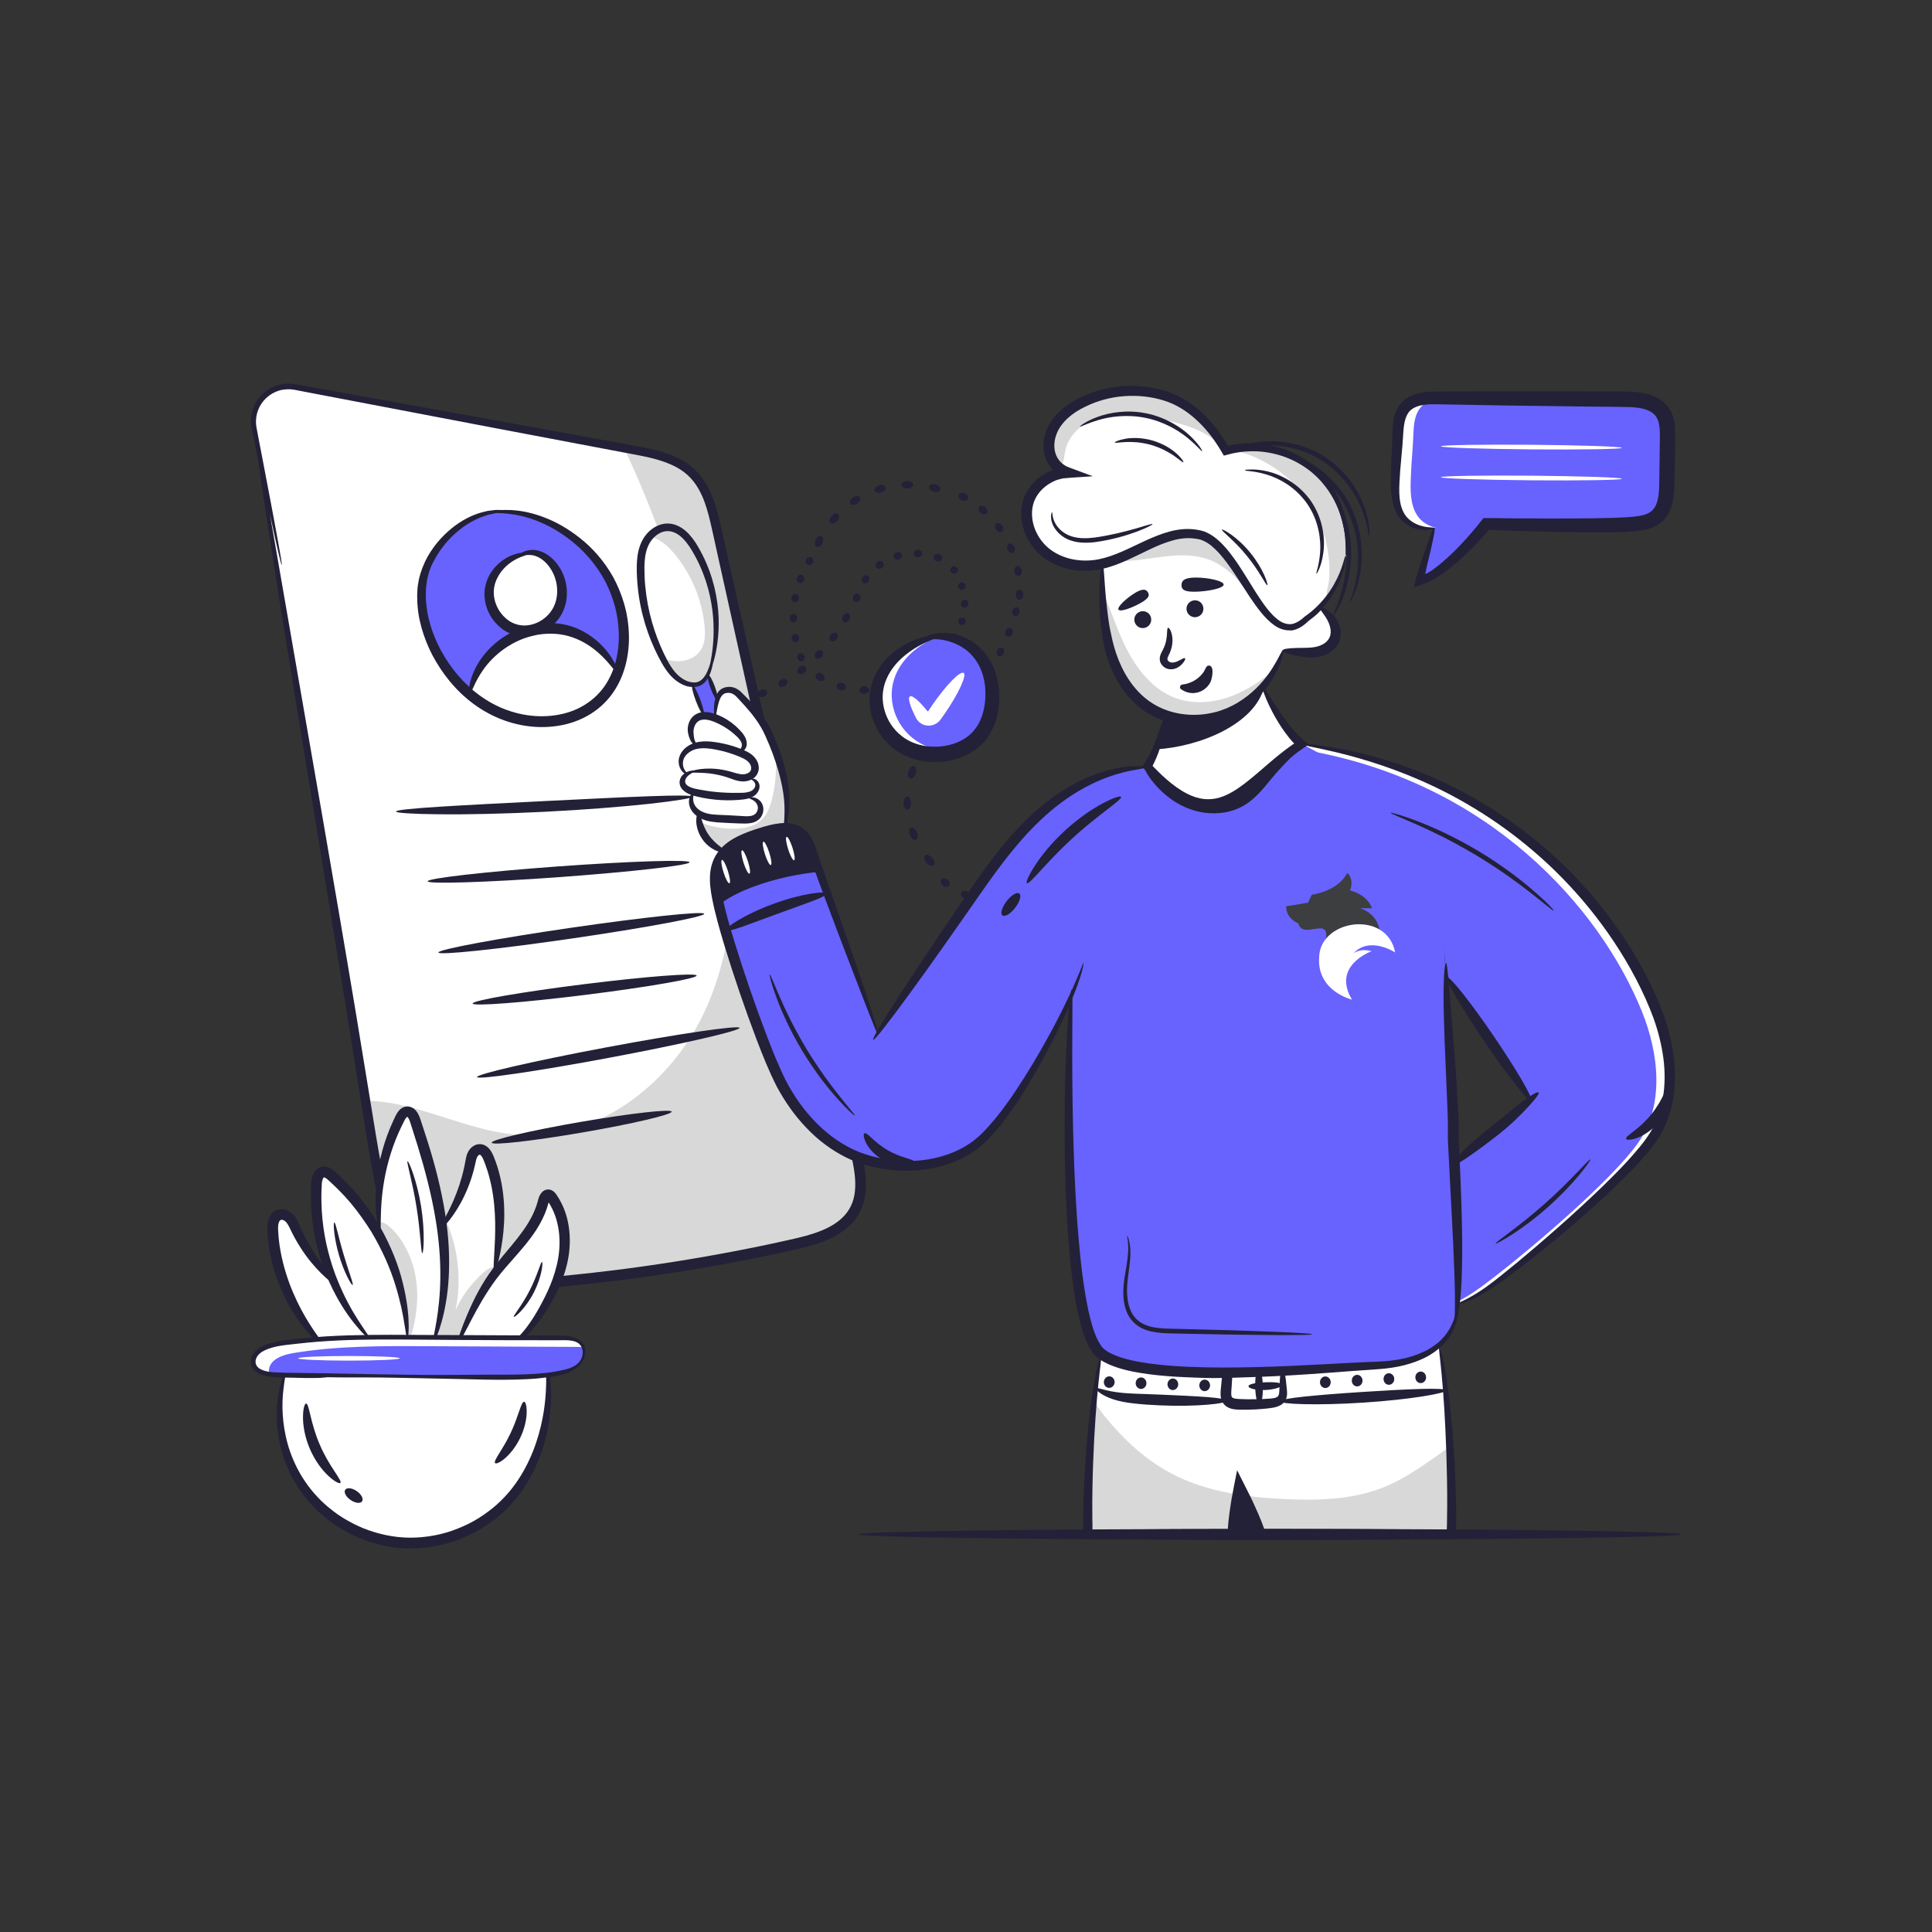 <svg xmlns="http://www.w3.org/2000/svg" width="1058.3mm" height="1058.3mm" viewBox="0 0 2999.9 2999.9"><rect x="0" y="0" width="2999.9" height="2999.9" fill="#333333" stroke="none"/><defs><style>      .cls-1 {        fill: #3c3e40;      }      .cls-2 {        fill: #6862ff;      }      .cls-3 {        fill: #d8d8d8;      }      .cls-4 {        fill: #222137;      }      .cls-5 {        fill: #fff;      }    </style></defs><g><g id="Warstwa_1"><g id="UnderstandCustomers"><path class="cls-4" d="M963.8,1076.7c-4.2-2.1-6.4-6.1-4.8-8.9,1.5-2.8,6-3.4,10-1.4,3.9,2.1,6.2,5.9,4.9,8.8s-5.9,3.8-10.1,1.6h0ZM1001.7,1091.7c-4.5-1.4-7.3-4.9-6.2-8,1-3,5.4-4.4,9.6-3.1,4.2,1.4,7.1,4.8,6.3,7.9s-5.2,4.7-9.7,3.2h0ZM1041.4,1100.5c-4.7-.6-8-3.7-7.4-7,.6-3.1,4.6-5.1,9-4.5,4.4.7,7.7,3.7,7.4,6.8-.3,3.2-4.4,5.4-9,4.7ZM1082,1102.9c-4.7,0-8.5-2.5-8.4-5.7,0-3.1,3.7-5.7,8.2-5.9,4.5,0,8.2,2.4,8.4,5.6.2,3.3-3.5,6-8.2,6ZM1122.4,1098.8c-4.6.9-8.8-1.1-9.2-4.3-.4-3.1,2.8-6.2,7.1-7.1,4.4-.8,8.5,1.1,9.2,4.2.7,3.2-2.5,6.4-7.1,7.3h0ZM1161.7,1088.3c-4.4,1.7-8.8.3-9.8-2.8-1-3,1.7-6.5,5.9-8.2,4.2-1.5,8.5-.4,9.7,2.6s-1.4,6.7-5.8,8.3h0ZM1186.1,1081.7c-3.9,1.6-8,.5-9.1-2.5s.9-6.7,4.6-8.2,7.7-.5,9.1,2.4c1.3,2.9-.6,6.8-4.6,8.3h0ZM1218.6,1065.3c-3.6,2.1-7.8,1.6-9.4-1.2-1.5-2.8,0-6.7,3.5-8.7s7.6-1.5,9.3,1.1c1.7,2.7.3,6.8-3.4,8.8h0ZM1248.6,1044.7c-3.3,2.6-7.5,2.6-9.5,0-1.9-2.5-.9-6.6,2.3-9.1,3.2-2.4,7.3-2.5,9.4,0s1.1,6.6-2.2,9.2h0ZM1275.7,1020.3c-2.9,3-7.1,3.6-9.4,1.2-2.2-2.3-1.7-6.4,1.1-9.3,2.8-2.9,7-3.4,9.3-1.3,2.4,2.2,2,6.4-1,9.4h0ZM1299.3,992.6c-2.5,3.4-6.6,4.5-9.2,2.5-2.5-2-2.5-6.1-.2-9.4,2.4-3.2,6.5-4.3,9-2.5,2.7,1.9,2.8,6.1.3,9.5h0ZM1319,962c-2,3.7-6,5.3-8.7,3.7s-3.3-5.7-1.4-9.3c1.9-3.5,5.8-5.2,8.6-3.7,2.9,1.4,3.5,5.6,1.5,9.3ZM1336,929.8c-.9,3.2-4,5.4-7.2,4.8-3.1-.6-5.1-4.2-4-8,1-3.8,4.6-5.8,7.6-4.7s4.5,4.6,3.6,7.8h0ZM1348.6,903c-1.9,2.8-5.6,3.8-8.3,2.2-2.8-1.6-3.4-5.6-1.2-8.8,2.2-3.2,6.2-4,8.7-2,2.4,2,2.7,5.8.8,8.6ZM1369.3,881.8c-2.7,2.1-6.5,1.8-8.6-.6-2.1-2.5-1.4-6.4,1.7-8.8,3.2-2.3,7.2-1.8,8.9,1,1.6,2.7.7,6.4-2,8.4h0ZM1395.7,868.7c-3.2,1-6.7-.5-7.9-3.5-1.2-3,.9-6.5,4.6-7.7,3.8-1,7.4.8,8,4,.6,3.1-1.5,6.3-4.8,7.2h.1ZM1425.1,865.3c-3.4,0-6.2-2.7-6.3-5.9,0-3.2,3-5.9,6.9-5.7s6.7,3.1,6.3,6.3c-.4,3.1-3.5,5.5-6.8,5.3h0ZM1454,871.5c-3.1-1.3-5-4.6-4-7.6.9-3.1,4.7-4.6,8.4-3.2,3.6,1.5,5.3,5.2,3.9,8-1.5,2.9-5.1,4-8.2,2.7h-.1Z"></path><path class="cls-4" d="M1476.6,888.4c-1.7-2.4-1.2-5.9,1.3-8,2.5-2,6.2-1.5,8.2,1.3s1.2,6.5-1.6,8.2c-2.8,1.6-6.2.9-7.9-1.5ZM1488,911.7c-.9-2.8.7-6,3.6-7.2,3-1.2,6.4.5,7.4,3.7,1,3.3-.8,6.6-4,7.3-3.1.7-6.2-1-7.1-3.8h0ZM1492.1,937.4c0-3,2.4-5.6,5.6-5.8,3.2-.3,5.9,2.3,6,5.8,0,3.4-2.8,6-6,5.8s-5.7-2.8-5.6-5.8ZM1488.1,962.9c.9-2.8,4-4.5,7.1-3.8,3.2.8,5,4.1,3.9,7.3-1.1,3.3-4.5,4.9-7.5,3.7-2.9-1.2-4.5-4.4-3.6-7.2h0ZM1476.5,986.2c1.7-2.4,5.2-3.1,7.9-1.5,2.8,1.7,3.5,5.4,1.6,8.2-2,2.8-5.7,3.4-8.2,1.3-2.5-2-3-5.6-1.3-8ZM1458.6,1005c2.3-1.8,5.9-1.5,8,.9s1.8,6.2-.9,8.3c-2.7,2.1-6.5,1.5-8.2-1.2-1.8-2.7-1.2-6.2,1.2-8h0Z"></path><path class="cls-4" d="M1434.8,1026.1c2.7-2.9,6.8-3.7,9.2-1.6,2.4,2,2.2,6.4-.8,9.6s-7.4,3.7-9.6,1.3c-2.2-2.3-1.6-6.4,1.1-9.3h.1ZM1407.9,1047.6c3.4-2.1,7.5-1.7,9.3.9,1.8,2.7.3,6.7-3.4,9-3.8,2.2-8.1,1.6-9.6-1.3-1.4-2.8.2-6.6,3.6-8.6h0ZM1376.2,1061.2c3.8-1.1,7.7.4,8.7,3.4,1.1,3.1-1.5,6.6-5.7,7.8-4.2,1.1-8.2-.7-8.9-3.8-.6-3.1,2-6.4,5.8-7.4h0ZM1342,1065.5c3.9,0,7.3,2.5,7.5,5.7s-3.2,5.9-7.6,5.9c-4.4,0-7.7-2.9-7.4-6.1.3-3.1,3.7-5.6,7.6-5.5h0ZM1307.9,1060.4c3.8,1.1,6.3,4.4,5.7,7.5-.7,3.2-4.7,4.9-8.9,3.7-4.2-1.3-6.7-4.8-5.5-7.9,1.1-3,5-4.4,8.8-3.3h0ZM1276.5,1046.3c3.3,2.1,4.9,5.9,3.4,8.7-1.5,2.8-5.9,3.5-9.6,1.1-3.7-2.3-5.1-6.5-3.2-9.1s6-2.9,9.4-.8h0Z"></path><path class="cls-4" d="M1249.2,1018.3c1.3,3.1,0,6.8-2.9,8.2s-6.4-.3-7.9-3.8c-1.5-3.4,0-7.2,3-8.2,3-1.1,6.3.7,7.7,3.8h.1ZM1240.7,989.6c.7,3.4-1.3,6.7-4.4,7.5-3.2.8-6.2-1.6-7-5.2-.8-3.6,1.3-7,4.6-7.5,3.1-.5,6.1,1.9,6.8,5.3h0ZM1237.8,959.8c0,3.4-2.6,6.3-5.7,6.5-3.3.2-5.9-2.7-5.9-6.5s2.6-6.6,5.9-6.5c3.2,0,5.7,3,5.7,6.5ZM1240.4,929.9c-.7,3.4-3.7,5.8-6.8,5.3-3.2-.4-5.3-3.8-4.6-7.4.7-3.7,3.8-6,6.9-5.3s5.1,4,4.5,7.4ZM1248.5,901.1c-1.3,3.2-4.7,5-7.7,4-3.1-1-4.6-4.7-3.2-8.2s4.8-5.3,7.8-3.9c2.9,1.3,4.3,4.9,3,8.1h0ZM1261.9,874.4c-1.9,2.8-5.5,4-8.3,2.4s-3.6-5.5-1.5-8.6c2-3.1,5.8-4.2,8.4-2.3s3.2,5.7,1.4,8.6h0Z"></path><path class="cls-4" d="M1276.9,843.3c-2,4.3-5.9,6.9-8.9,5.7-2.9-1.2-3.8-6-1.6-10.7,2.2-4.7,6.5-7,9.3-5.4s3.2,6.2,1.1,10.4h0ZM1299.7,808.9c-3.1,3.6-7.6,5-10.1,3-2.6-2-2-6.8,1.4-10.7s8.2-5,10.5-2.7c2.2,2.2,1.4,6.8-1.8,10.4ZM1330.9,782c-3.9,2.6-8.6,2.7-10.5.2-2-2.6,0-7.1,4.2-10,4.4-2.7,9.2-2.6,10.8.3,1.5,2.8-.5,7-4.5,9.5ZM1368.3,764.7c-4.5,1.4-9,.2-10.1-2.7-1.1-3,1.9-6.9,6.8-8.4,5-1.4,9.6,0,10.3,3.3.7,3.1-2.4,6.6-7,7.9h0ZM1409,758.5c-4.7,0-8.8-2.2-9-5.4-.3-3.2,3.7-6.1,8.8-6.2,5.2,0,9.2,2.7,9,5.9s-4.1,5.7-8.8,5.7ZM1449.9,763.4c-4.6-1.2-7.8-4.5-7.2-7.6.6-3.2,5.2-4.9,10.2-3.6,5,1.3,8.1,5.1,7.1,8.1-1,3.1-5.5,4.3-10.1,3.1Z"></path><path class="cls-4" d="M1493,776.8c-3.6-1.8-5.6-5.6-4.3-8.6s5.5-3.8,9.5-1.8c4.1,1.9,5.8,6,4.2,8.8-1.6,2.7-5.7,3.3-9.4,1.6h0ZM1522.5,796.5c-3.1-2.6-4-6.9-2.1-9.4,2-2.6,6.3-2.3,9.7.6,1.7,1.4,2.8,3.2,3.2,4.9.3,1.8,0,3.5-1.2,4.6-1.1,1.2-2.7,1.6-4.4,1.4-1.7,0-3.6-.8-5.2-2.2h0ZM1546.7,822.7c-2.4-3.3-2.4-7.6,0-9.6,2.5-2.1,6.7-.8,9.3,2.7,2.7,3.5,2.5,7.9-.2,9.7-2.6,1.7-6.7.4-9.1-2.9h0ZM1564.5,853.6c-1.6-3.8-.7-7.9,2.1-9.3,2.9-1.5,6.8.6,8.5,4.7,1.8,4.1.8,8.3-2.3,9.4-2.9,1.1-6.7-1-8.3-4.8h0ZM1575,887.6c-.4-2,0-4,.7-5.5s1.9-2.7,3.4-3.1,3.2,0,4.6,1.3c1.3,1.2,2.3,3,2.7,5.2.8,4.4-1.1,8.2-4.4,8.7-3.1.4-6.3-2.5-7-6.5h0ZM1577.2,923.1c.4-4,2.9-7.3,6.1-7.3s5.9,3.6,5.5,8.1c-.3,4.5-3.2,7.7-6.3,7.3-3.2-.4-5.5-4-5.2-8.1h0Z"></path><path class="cls-4" d="M1571.7,948.3c1-3.6,4.3-6,7.4-5.2s4.8,4.5,3.7,8.3c-1,3.8-4.4,6.1-7.5,5.1-3.1-.9-4.6-4.6-3.7-8.3h0ZM1561.4,979.6c1.3-3.5,4.9-5.5,7.9-4.4s4.3,4.9,2.9,8.6c-1.4,3.7-5,5.6-8,4.4-2.9-1.2-4.2-5-2.9-8.6h0ZM1548.1,1009.7c1.7-3.4,5.4-5,8.3-3.7,2.9,1.4,3.9,5.3,2.1,8.8-1.7,3.5-5.5,5.1-8.3,3.6s-3.7-5.4-2-8.8h0ZM1532,1038.5c2-3.2,5.8-4.5,8.6-2.9,2.8,1.6,3.4,5.7,1.3,9s-5.9,4.6-8.6,2.8c-2.7-1.7-3.2-5.8-1.2-9h-.1ZM1513.3,1065.6c2.3-3,6.2-3.9,8.8-2.1,2.6,1.9,2.8,6,.4,9.1s-6.3,4-8.9,2c-2.5-2-2.7-6-.4-9h0ZM1492.1,1090.8c2.6-2.7,6.6-3.3,9-1.2,2.4,2.1,2.3,6.3-.4,9.1-2.7,2.9-6.7,3.4-9,1.2-2.3-2.2-2.1-6.3.5-9h0Z"></path><path class="cls-4" d="M1472.7,1119.8c5-3.1,10.4-2.9,11.8,0s-1.2,7.2-5.8,9.9c-4.5,2.8-9.6,3.2-11.5.7-1.9-2.6.4-7.5,5.4-10.6h0ZM1435,1153.2c3.7-4.5,8.8-6.3,11.1-4.1,2.3,2.2,1.3,7.2-2.1,11.3-1.6,2.1-3.6,3.7-5.6,4.5-1.8.9-3.7,1-5,0-1.3-.9-1.9-2.7-1.7-4.9.3-2.1,1.4-4.6,3.1-6.9h.2ZM1410.6,1197.3c2-5.5,6.2-8.9,9.2-7.5,2.9,1.3,3.6,6.3,1.8,11.3-1.7,5.1-5.4,8.6-8.4,7.8-3.2-.8-4.4-6-2.6-11.6h0ZM1402.9,1247.2c0-5.9,2.7-10.5,5.9-10.3,3.1.2,5.6,4.7,5.7,10,.3,5.3-2,9.9-5.1,10.3-3.3.4-6.2-4.1-6.5-9.9h0ZM1412.9,1296.6c-1-2.7-1.3-5.4-.9-7.5.5-2.1,1.5-3.7,3-4.1,1.5-.5,3.2.2,4.7,1.6,1.6,1.4,3,3.4,4,5.9,2,4.9,1.4,10-1.4,11.4-2.9,1.4-7.2-1.8-9.4-7.2h0ZM1438.8,1339.8c-3.9-4.4-4.6-9.8-2-11.7,2.6-1.9,7.2,0,10.7,4.1,3.5,4,4.8,8.9,2.5,11.2-2.2,2.3-7.4.8-11.3-3.6h.1Z"></path><path class="cls-4" d="M1464.3,1375.1c-3.5-2.7-4.7-6.8-2.7-9.3s6.3-2.5,9.6,0c3.2,2.5,4.5,6.5,2.8,9.1-1.8,2.7-6.2,2.9-9.7.2h0ZM1496.9,1394.5c-4-1.9-6-5.7-4.5-8.6,1.5-2.8,5.7-3.7,9.4-1.9,1.9.9,3.3,2.3,4.1,3.8.8,1.5,1.1,3.1.5,4.6s-2,2.5-3.7,2.9-3.8,0-5.7-.8h-.1ZM1532.6,1407.1c-4.3-1.1-7-4.4-6-7.6.9-3,4.9-4.7,8.8-3.7,4,1,6.7,4.3,6.1,7.4-.6,3.2-4.6,5-8.9,3.9h0ZM1570.1,1412.8c-4.4-.2-7.7-3.1-7.3-6.3.3-3.1,3.9-5.4,8-5.3,4.1.2,7.4,3,7.3,6.1,0,3.3-3.6,5.7-8,5.4h0ZM1607.8,1411.4c-2.2.3-4.2,0-5.7-.9s-2.5-2.3-2.7-3.9.6-3.1,1.8-4.2c1.2-1.2,3-2.1,5-2.4,4-.6,7.8,1.6,8.4,4.6.6,3.2-2.5,6.2-6.8,6.9h0ZM1644.7,1402.5c-4.1,1.6-8.3,0-9.2-3.1-.9-3.1,1.6-6.4,5.4-7.9,3.8-1.4,7.9,0,9.1,2.9,1.2,3-1.2,6.6-5.3,8.1Z"></path><g><path class="cls-5" d="M1689.6,2382.4h564.4c1.2-32.7.5-84.2-2.2-136.6-3.1-59-8.6-119.3-16.6-155.4l-525.4,14.1c-4.2,19.1-7.9,44-10.9,71.4-7.7,70-11.2,156.5-9.3,206.6h0Z"></path><path class="cls-3" d="M1689.6,2382.4h564.4c1.2-32.7.5-84.2-2.2-136.6-34.1,24-67.2,49.5-105.8,64.5-47.3,18.4-99.5,19.8-150.2,17.4-59.5-2.8-120.1-10.8-173.2-37.8-41.9-21.3-77-53.6-106.5-89.9-6.2-7.6-11.9-15.7-17.3-24.1-7.7,70-11.2,156.5-9.3,206.6h0Z"></path><path class="cls-4" d="M1709.8,2104.4c1.2.3-1.4,15.9-4.3,44.5-2.9,28.5-6.2,69.9-8.1,121.2-.9,25.6-1.6,53.7-1.3,83.8,0,3.8,0,7.5.2,11.4,0,1.9,0,3.8,0,5.7v2.9c0,0,0,.7,0,.7,0,.2,0,.6,0,.7h.8c3.4,0,6.9-.1,10.4-.1,16.1-.1,32.7-.2,49.7-.4,68-.4,142.8-.7,221.2-.7s153.2.2,221.2.7c15.9.1,31.3.2,46.3.4.7.2.6-.4.6-.9l.2-5.5c0-2,0-3.9.1-5.8.2-7.8.3-15.4.3-22.9.2-30.1-.5-58.2-1.3-83.8-1.7-51.3-4.5-92.7-7.2-121.2-2.6-28.6-5.3-44.2-4-44.5,1-.3,5.9,15.1,10.5,43.6,4.7,28.5,9.3,70,12.5,121.5,1.6,25.7,2.9,54,3.3,84.3.1,7.6.2,15.3.1,23.2v5.9c0,2.1,0,4.2-.1,6.4,0,3.7-.2,7.5-.3,11.2v3.2h-8c-17.2.1-34.9.3-53,.4-68,.4-142.8.7-221.2.7s-153.2-.2-221.2-.7c-17-.1-33.6-.2-49.7-.4h-25.2v-4.8l-.2-5.5c0-2.7,0-5.4-.2-8.1v-17.3c.3-30.4,1.7-58.7,3.4-84.4,3.5-51.5,8.6-93,13.4-121.4,4.9-28.5,9.8-43.8,10.8-43.6v-.4Z"></path><path class="cls-4" d="M1333.4,2382.4c0-4.6,285.9-8.4,638.5-8.4s638.5,3.7,638.5,8.4-285.9,8.4-638.5,8.4-638.5-3.7-638.5-8.4h0ZM1990,2119.4c0,2.4-15,4.5-39.1,7.6-6,.8-12.6,1.7-19.7,2.6-3.5.5-7.1,1-10.8,1.5-3.3.5-5.7,1.6-6,2.3-.4.3-1,2.8-1.2,7.3-.3,4.2-.6,8.4-.8,12.7-.3,4.2-.8,9.1-.5,12.2,0,1.6.4,2.8.8,3.4.3.6.7,1,1.5,1.5,3.4,2.2,14.4,1.9,22.6,2.2,8.6.1,16.9,0,24.8-.4,3.9-.2,7.9-.4,11.4-.7,3.4-.3,6.4-.8,8.5-1.7s3.1-1.8,3.8-3.4c.8-1.7,1.1-4.4,1.2-7.3.8-24.4,2.5-39.7,4.8-39.7s4.8,15,7,39.4c.2,3.2.6,7-.8,11.7-1.3,4.8-5.4,9.4-9.8,11.6-4.4,2.3-8.8,3.3-13,3.9-4.1.6-7.9,1-12.1,1.4-8.2.8-16.9,1.3-25.9,1.4-4.5,0-9.1,0-13.7-.1-4.9-.3-10.7-.4-17.2-4-3.2-1.8-6.3-4.9-8-8.4s-2.3-6.9-2.5-9.8c-.3-6,.4-10.1.8-14.6.4-4.4.9-8.8,1.3-13.1.2-2.1.4-4.4,1.1-7.2.7-2.7,2-6.2,4.6-8.9,2.5-2.7,5.6-4.2,8.2-5,2.7-.9,5.1-1.2,7.2-1.4,4.2-.4,7.7-.5,11.4-.7,7.2-.4,14-.6,20.2-.6,24.7-.1,39.9,1.9,39.9,4.1v.2Z"></path><path class="cls-4" d="M1987.6,2175.9c0-4.7,57.4-10,128.5-14.6,71-4.6,128.7-7,129.3-2.4.5,4.5-56.8,14.4-128.2,19-71.4,4.7-129.4,2.5-129.5-2h-.1ZM1701.8,2155.8c1.4-2.1,11.6,2.9,29.2,5.5,8.8,1.4,19.4,2.3,31.5,2.7,12.2.5,25.7,1,39.8,1.5,56.4,2.4,102.4,4.7,102.5,9.4.2,4.6-46.1,9.7-103.2,7.3-14.3-.6-27.8-1.5-40.2-2.9-12.5-1.3-23.9-3.5-33.1-6.6-9.3-3-16.4-6.9-20.8-10.2s-6.2-5.9-5.6-6.8h-.1ZM1938.6,2152.4c0-3.3,11.7-5.5,25.9-6.1,14.1-.6,25.9.6,26.3,3.9.4,3.2-11.1,7.4-25.8,8.1-14.7.7-26.5-2.5-26.4-5.8h0Z"></path><path class="cls-4" d="M1955.5,2181.1c-3.3,0-6.2-12.4-6.5-27.9s2.1-28.1,5.4-28.1,6.2,12.4,6.5,27.9-2.1,28.1-5.4,28.1ZM2206.5,2147.6c-4.6.3-8.6-3.5-8.8-8.5-.3-4.9,3.2-9.1,7.8-9.4,4.6-.3,8.6,3.5,8.8,8.5.3,4.9-3.2,9.1-7.8,9.4ZM2157.1,2150.2c-4.6.3-8.6-3.5-8.8-8.5-.3-4.9,3.2-9.1,7.8-9.4,4.6-.3,8.6,3.5,8.8,8.5.3,4.9-3.2,9.1-7.8,9.4ZM2107.8,2152.7c-4.6.3-8.6-3.5-8.8-8.5-.3-4.9,3.2-9.1,7.8-9.4,4.6-.3,8.6,3.5,8.8,8.5.3,4.9-3.2,9.1-7.8,9.4ZM2058.4,2155.2c-4.6.3-8.6-3.5-8.8-8.5-.3-4.9,3.2-9.1,7.8-9.4,4.6-.3,8.6,3.5,8.8,8.5.3,4.9-3.2,9.1-7.8,9.4ZM1870.3,2160.1c-4.6-.1-8.2-4.3-8.1-9.2.2-4.9,4-8.8,8.6-8.7s8.2,4.3,8.1,9.2c-.2,4.9-4,8.8-8.6,8.7ZM1820.9,2158.4c-4.6-.1-8.2-4.3-8.1-9.2.2-4.9,4-8.8,8.6-8.7s8.2,4.3,8.1,9.2c-.2,4.9-4,8.8-8.6,8.7ZM1771.5,2156.7c-4.6-.1-8.2-4.3-8.1-9.2s4-8.8,8.6-8.7,8.2,4.3,8.1,9.2-4,8.8-8.6,8.7ZM1722.1,2155c-4.6-.1-8.2-4.3-8.1-9.2.2-4.9,4-8.8,8.6-8.7s8.2,4.3,8.1,9.2c-.2,4.9-4,8.8-8.6,8.7ZM1964.7,2388.2c-2.1,1-8.3-6.6-16.7-19.7-4.2-6.6-9-14.5-14-23.5-1.3-2.2-2.5-4.6-3.8-6.9-.6-1.2-1.3-2.4-2-3.6l-.5-.9-.2-.5c0-.1,0,0,0,0h0c0,0,0,.1,0,.1,0,0,0-.2,0-.3h-.2v.4c0,0-.3,1-.3,1-.3,1.3-.6,2.6-.9,3.8-2.4,10-4.9,19-7.1,26.5-4.5,15-8.5,24-10.7,23.5-2.3-.5-2.4-10.4-.8-25.9.8-7.8,2-16.9,3.6-27,.2-1.3.4-2.5.6-3.8.4-2.1.8-4.2,1.1-6.4,1-5.3,2-10.6,3-16.1,1.1-5.5,2.2-11.2,3.3-16.9.6-2.9,1.1-5.7,1.7-8.6v-.5c.2,0,.3.3.3.4l.5,1,1,2,2,3.9c5.4,10.6,10.6,21,15.6,31s2,4,2.9,6c.6,1.2,1.2,2.5,1.8,3.7,1.1,2.4,2.3,4.8,3.3,7.2,4.3,9.3,8,17.9,10.8,25.1,5.7,14.5,8.2,24,6.2,25.1h-.3Z"></path><path class="cls-4" d="M1909.5,2384.1c-1.2-2.2-1-4.9-.7-7.2,3.8-24.1,8.5-47.9,14.3-71.3l.7,2.8c13.5,25.2,27.1,50.4,40.6,75.6h-54.9Z"></path></g><g><path class="cls-5" d="M1327.6,1878.1c-17.4,33.3-58.1,45.5-94.7,53.7-167.1,37.6-337.6,60.3-508.7,67.7-50.3,2.1-95.8-29.1-111.8-76.8-20.2-60-30.5-123.9-40.5-186.8-1.4-9-2.8-18-4.3-26.8-59.2-370.1-113.6-670.5-173.1-1044-7.7-37.7,25.4-71.3,63.2-64.3,170.4,31.7,340.9,63.3,511.4,95,5.1.9,10.2,1.9,15.3,2.8,32.1,6,66.3,12.9,89.9,35.7,23.4,22.7,31.6,56.5,38.7,88.3,71.9,321.6,143.8,643.2,215.7,964.7,6.8,30.2,13.2,63.3-1.1,90.8h0Z"></path><path class="cls-3" d="M1327.6,1878.1c-17.4,33.3-58.1,45.5-94.7,53.7-167.1,37.6-337.6,60.3-508.7,67.7-50.3,2.1-95.8-29.1-111.8-76.8-20.2-60-30.5-123.9-40.5-186.8-1.4-9-2.8-18-4.3-26.8,17.9.3,35.8,2.6,52.8,6.3,63.6,13.9,124.1,43.4,188.9,47.1,123.5,7.1,237.3-84.6,287.5-197.7s47.8-242.6,29.2-364.9c-18.1-119.3-50.8-236-92.9-348.9-19.4-52.3-40-104.8-64.1-155.2,5.1.9,10.2,1.9,15.3,2.8,32.1,6,66.3,12.9,89.9,35.7,23.4,22.7,31.6,56.5,38.7,88.3,71.9,321.6,143.8,643.2,215.7,964.7,6.8,30.2,13.2,63.3-1.1,90.8h.1Z"></path><path class="cls-2" d="M793.4,795c-63.8-10.3-132.5,53.5-138.3,117.1-6.2,67.7,36.6,146.7,99.9,184.4,63.3,37.7,141.6,30.9,182.8-15.9s41.7-129.6,1.2-193.2-118.6-102.6-182.1-90.9"></path><path class="cls-5" d="M823,859.4c-29.8.9-58.1,24-62.8,53.5s16.5,61.3,45.9,66.2c24.1,4,49.6-10.1,60.4-31.9s7.3-49.6-7.4-69.1c-6.6-8.8-15.7-16.2-26.4-19s-23.1-.2-30.5,7.9"></path><path class="cls-5" d="M957.8,1042.8c-17.6-33.4-48.9-59.6-86.3-65.8-52.6-8.8-108.3,22.1-132,69.8-4.6,9.3-8,19.1-10.3,29.2.7.7,1.4,1.3,2,2.1,10.7,13.5,23.9,24.5,36.8,35.9,79.7,17.4,141.1,6.8,176.3-44.1,4.5-9,9.1-18,13.5-27h0Z"></path><path class="cls-4" d="M802.3,867c-.4-.3,0-1.8,1.8-4,1.8-2.1,5.1-4.9,10.2-6.9,5.1-1.9,12-3.1,19.8-1.5s16,5.8,23.1,12.4c7.2,6.5,13.4,15.4,17.7,26s6.3,23,4.9,36c-1.4,12.9-6.9,26.6-16.8,37.2-9.8,10.6-23.2,18.5-38.5,21.1-15.3,2.7-31.5-1.3-43.4-9.7-11.8-8.5-20.3-20.1-24.7-32.4-4.6-12.2-5.3-25.4-2.4-36.8,2.7-11.4,8.6-20.7,14.9-27.9,12.9-14.4,28-20,38.1-21.8,10.3-1.7,16-.3,16,.7s-5.4,2.1-14.2,5.5c-8.6,3.4-21,10.1-30.8,23.1-4.7,6.4-8.9,14.3-10.5,23.3-1.7,8.8-.7,18.8,3.2,28.2,3.8,9.5,10.7,18.3,19.6,24.4,9,6,20.1,8.7,31.4,6.7,11.3-1.8,21.8-7.9,29.3-15.8,7.6-7.9,12-17.9,13.5-28,1.5-10.2.4-20.3-2.6-29.2-2.9-8.9-7.6-16.5-13-22.4s-11.4-9.8-17.2-11.8c-5.7-2-11.3-2-15.7-1.3-8.9,1.5-12.9,5.6-13.8,4.6v.3Z"></path><path class="cls-4" d="M728.8,1077.5c-1.1-.2-1.4-4.7,0-12.6s4.7-19.2,11.9-32c7.1-12.7,18.2-26.5,33.7-38.4,7.7-5.9,16.5-11.2,26.1-15.7,9.7-4.3,20.3-7.7,31.4-9.7,22.3-3.8,44.8-1.3,63,6.3,18.2,7.5,32.2,18.7,42,29.4,9.9,10.7,15.8,20.9,19.1,28.1,3.4,7.3,4.1,11.7,3.2,12.2-1.1.6-3.8-2.9-8.7-8.8s-11.8-14.4-21.8-23.1c-10-8.7-23.1-17.7-39.3-23.4-16-5.8-35.1-7.5-54.6-4.2-9.7,1.8-19,4.6-27.6,8.2-8.6,3.8-16.5,8.2-23.6,13.2-14.2,9.9-25.1,21.5-32.8,32.3-7.7,10.8-12.5,20.6-15.6,27.6-3.2,6.9-5,10.9-6.2,10.7h-.2Z"></path><path class="cls-4" d="M437.3,877c-.3,0-1.3-3.5-3-10.4s-4.1-17.3-7.1-30.9c-6.1-27.2-14.7-67.4-25.7-119.2-2.7-12.9-5.6-26.6-8.7-41-.7-3.6-1.6-7.1-2.2-11-.3-2-.6-4-.9-6,0-2,0-4.1-.1-6.1.2-8.2,2.3-16.6,6.1-24.4,7.6-15.4,23.1-28.1,41.8-31.4,2.3-.3,4.7-.8,7.1-.8s4.8-.2,7.2,0c2.4.3,4.8.5,7.2.9,2.2.4,4.4.8,6.7,1.2,8.9,1.6,18,3.2,27.3,4.9,74,13.4,158.2,28.6,251.4,45.4,46.6,8.5,95.3,17.4,146.2,26.6,25.4,4.6,51.3,9.4,77.7,14.2,13.2,2.5,26.5,4.7,40.2,7.7,13.6,3,27.4,6.8,40.8,12.9,13.3,6,26.1,14.8,36.1,26.4,10,11.6,17,25.3,22.1,39.2,5.2,14,8.7,28.4,12,42.7,3.2,14.2,6.5,28.6,9.7,43.1,13,57.8,26.5,117.3,40.2,178.4,27.5,122.1,56.3,250.2,86.2,383.1,14.9,66.4,30.1,134,45.4,202.7,7.7,34.3,15.4,68.9,23.2,103.7,3.9,17.4,7.8,34.8,11.7,52.4,3.9,17.5,8.1,35.6,8.6,54.9.2,9.6-.5,19.4-3,29.1s-6.9,19-12.8,27.1c-12,16.3-29.3,26.7-46.5,33.8-17.3,7.1-35.1,11.4-52.5,15.2-8.7,1.9-17.3,3.8-26,5.7-8.7,1.8-17.3,3.6-25.9,5.4-69.1,14-137.7,25.4-205.4,34.1-67.7,8.7-134.5,15-200.1,18.7-16.4,1-32.6,1.8-49,2.4-17.3.4-34.7-2.6-50.4-9.4-31.8-13-56.5-40.4-67.3-72-20.2-60.3-30-121.2-39.3-179.7s-18.3-115.4-27.1-170.3c-18-109.8-34.7-212.1-50-305.5-30.9-186.7-55.4-338-71.5-442.6-8.1-52.3-14.1-93-18-120.6-1.9-13.8-3.3-24.3-4.2-31.4-.9-7.1-1.1-10.8-.9-10.8.3,0,1.1,3.5,2.6,10.5,1.4,7,3.4,17.5,5.8,31.2,4.8,27.5,11.9,67.9,21.1,120.1,18.1,104.3,44.3,255.2,76.7,441.7,16.1,93.3,33.7,195.4,52,305.2,9,54.9,18.3,111.7,27.9,170.2,9.5,58.4,19.6,118.5,39.4,177,9.5,27.5,31.1,51.3,58.8,62.5,13.7,5.9,28.8,8.4,43.9,8,16-.7,32.3-1.5,48.6-2.6,65.2-3.9,131.6-10.3,199-19,67.3-8.8,135.5-20.1,204.2-34.1,8.6-1.8,17.2-3.6,25.8-5.4,8.6-1.9,17.2-3.8,25.8-5.7,17.2-3.8,34.1-7.9,49.8-14.4,15.6-6.4,30-15.4,39.4-28.3,4.7-6.4,8.1-13.6,10.1-21.4,2.1-7.8,2.6-16.1,2.5-24.5-.4-16.9-4.3-34.2-8.2-51.6-3.9-17.5-7.8-35-11.7-52.4-7.8-34.8-15.5-69.4-23.2-103.7-15.3-68.6-30.4-136.3-45.2-202.7-29.6-132.9-58.1-261.2-85.2-383.3-13.5-61.1-26.7-120.7-39.6-178.5-3.2-14.5-6.4-28.8-9.5-43.1-3.2-14.2-6.5-28-11.2-41s-10.9-25.1-19.4-35c-8.4-10-19.2-17.5-31.2-23-24-11.1-51.2-14.8-77.6-20-26.4-5-52.3-9.9-77.7-14.7-50.8-9.6-99.5-18.9-146-27.7-93-17.7-177.1-33.8-250.9-47.9-9.2-1.8-18.3-3.5-27.2-5.2-2.2-.4-4.4-.9-6.6-1.3-2.1-.3-4.1-.5-6.2-.8-2-.2-4.1,0-6.1,0-2,0-4,.5-6,.6-15.9,2.6-29.4,13.2-36.2,26.5-3.4,6.6-5.3,13.8-5.6,21v5.3c.2,1.8.5,3.5.7,5.3.5,3.5,1.4,7.3,2,10.9,2.8,14.4,5.4,28.1,7.9,41.1,10,52,17.6,92.4,22.6,119.8,2.5,13.7,4.3,24.2,5.5,31.2,1.1,7.1,1.6,10.7,1.3,10.8h-.2Z"></path><path class="cls-4" d="M1075.3,1237c.2,2.3-25.4,6.5-66.9,11.1-41.5,4.5-99,9.2-162.7,12.4-63.6,3.2-121.3,4.3-163.1,3.9-41.8-.4-67.6-2.1-67.7-4.3,0-4.7,103-9.8,229.9-16.2,127-6.3,230-11.5,230.4-6.8h.1ZM1070.7,1338.9c.3,4.6-90.4,14.9-202.7,23.1-112.3,8.1-203.6,11-204,6.4-.3-4.6,90.4-14.9,202.8-23.1,112.3-8.1,203.6-11,204-6.4h0ZM1093.5,1418.9c.7,4.6-91.2,21.7-205.2,38.3-114,16.6-206.9,26.4-207.6,21.8s91.2-21.7,205.2-38.3c114-16.6,206.9-26.4,207.6-21.8ZM1081.7,1514.8c.6,4.6-76.8,18-172.9,30-96,12-174.4,18-174.9,13.4-.6-4.6,76.8-18,172.9-30,96-12,174.4-18,174.9-13.4Z"></path><path class="cls-4" d="M1148.4,1596c.8,4.5-89.7,25.3-202.3,46.4-112.6,21.1-204.6,34.5-205.4,30-.8-4.5,89.7-25.3,202.3-46.4,112.6-21.1,204.6-34.5,205.4-30Z"></path><path class="cls-4" d="M1042.9,1726.1c.8,4.5-61.1,19-138.3,32.3s-140.4,20.4-141.1,15.9c-.8-4.5,61.1-19,138.3-32.3s140.4-20.4,141.1-15.9Z"></path><path class="cls-4" d="M756.9,796.4c0-.6,3.4-1.6,10.3-3.1,3.5-.7,7.8-.9,12.9-1.4,2.6-.2,5.3,0,8.3,0s6.2,0,9.5.4c13.4,1,29.7,4.3,47.5,11.2,17.9,6.8,37.1,17.5,56,32.7,18.9,15,36.9,35.2,50.9,60.2,6.8,12.6,12.5,26.3,16.8,41s6.8,30.4,7.4,46.5c.6,16.2-1,33-5.4,49.6-4.4,16.5-11.9,33-23.1,47.3-11.1,14.4-26,26.2-42.8,34.3-16.8,8.2-35.5,12.5-54.3,13.6-37.9,2.2-74.6-9-104.4-28-29.9-19-52.7-45.1-69.1-72.7-8.3-13.8-14.7-28.2-19.6-42.6-4.8-14.5-8.2-29-9.3-43.4-.5-3.6-.5-7.2-.6-10.7s-.3-7,0-10.5c.2-3.5.3-6.9.7-10.4.6-3.4,1.1-6.8,1.7-10.2,3-13.3,7.8-25.4,13.8-36.1,12.1-21.3,28-37.2,43.5-48.6,15.6-11.3,31.2-17.9,44.4-20.9,1.6-.4,3.2-.8,4.8-1.2,1.6-.2,3.1-.4,4.6-.6,3-.3,5.7-.8,8.3-1,5.2,0,9.6,0,13.1.4,7,1.2,10.5,2.1,10.5,2.6s-3.8.8-10.6.7c-3.4,0-7.6.8-12.5,1.2-2.4.4-5,1.1-7.8,1.7-1.4.3-2.8.6-4.3.9-1.4.5-2.9,1-4.4,1.5-12.1,3.8-26.4,10.8-40.5,22.1-14,11.3-28.3,26.8-38.8,46.8-23,39.4-15.1,99.2,16,150.3,15.6,25.5,37.2,49.6,64.7,66.8,27.2,17.2,60.7,27.1,94.6,25.1,16.9-1,33.4-4.8,48.1-11.9,14.7-7.1,27.4-17.2,37.1-29.4,9.7-12.3,16.5-26.6,20.6-41.4,4.1-14.8,5.7-30.1,5.4-44.9-.4-14.8-2.4-29.4-6.1-43-3.8-13.7-8.9-26.5-14.9-38.4-12.6-23.5-28.9-42.9-46.3-57.7-17.3-14.9-35.3-25.8-51.9-33.1-16.7-7.4-32-11.5-44.8-13.3-25.5-4.1-40.1-.7-40.3-2.4h.3Z"></path></g><g><path class="cls-2" d="M2564.8,1769.1c-40.8,58.4-166,164.1-222.3,207.7-24.4,18.8-49.4,37.9-78.7,47.5-29.3,9.5-53.6-16.9-76.8-37.1-29.7-25.9-36.8-62.9-23.3-84.3,21-33.3,119-120.6,151.6-142.7,22.4-15.2,42.3-31.3,62.4-49.4l-126.5-187.4-6.8-20.2-3-44-220.6-303.6c300,40.6,481.9,242.5,549.6,409.7,26.8,66.1,35.2,145.6-5.6,203.9h0Z"></path><path class="cls-5" d="M2564.8,1769.1c-40.8,58.4-166,164.1-222.3,207.7-24.4,18.8-49.4,37.9-78.7,47.5-4.2,1.4-8.4,2-12.4,2,25.6-10.2,48.1-27.4,70-44.3,56.4-43.6,181.5-149.3,222.3-207.7,40.9-58.4,32.4-137.8,5.7-203.9-65.5-161.9-238.4-356.5-521.8-405.5l-6.9-9.4c299.9,40.6,482,242.5,549.6,409.7,26.8,66.1,35.2,145.6-5.7,204h.2Z"></path><polygon class="cls-2" points="1092.5 1110.1 1075.1 1064.1 1099.6 1048 1113.7 1086.7 1110.5 1111.2 1092.5 1110.1"></polygon><path class="cls-5" d="M1108.4,1013.4c-.8,4.7-1.7,9.4-2.9,14,0,.5-.2,1.1-.4,1.7v.2c-.7,2.7-1.4,5.4-2.2,8.1-1,3.6-2.1,7.1-3.3,10.6l1.1-4.3c-4,9.8-10.4,18.3-20.7,19.4-11.3,1.2-22.4-4.6-30.7-12.2-8.3-7.6-14.3-17.5-19.6-27.5-.4-.8-.9-1.6-1.3-2.4-21.3-41.4-33-87.7-33.8-134.1-.3-15.2.7-30.8,7.5-44.3,1.6-3.2,3.6-6.2,5.9-9,7.5-9,18.3-15.2,29.8-14.7,17.6.9,30.8,16.1,39.9,31.1,29.6,48.4,40.3,107.7,30.6,163.5h0Z"></path><path class="cls-3" d="M1108.4,1013.4c-.8,4.7-1.7,9.4-2.9,14,0,.5-.2,1.1-.4,1.7v.2c-.7,2.7-1.4,5.4-2.2,8.1-1,3.6-2.1,7.1-3.3,10.6l1.1-4.3c-4,9.8-10.4,18.3-20.7,19.4-11.3,1.2-22.4-4.6-30.7-12.2-8.3-7.6-14.3-17.5-19.6-27.5-.4-.8-.9-1.6-1.3-2.4,1.8.9,3.6,1.6,5.5,2.4,19.2,7.2,44.1,2.7,54.7-14.9,6.4-10.7,6.6-23.9,5.4-36.4-3.9-41-20.5-80.7-46.9-112.3-8.4-10-18.2-19.5-30.4-24.1-2.9-1.1-5.8-1.8-8.6-2.2,7.5-9,18.3-15.2,29.8-14.7,17.6.9,30.8,16.1,39.9,31.1,29.6,48.4,40.3,107.7,30.6,163.5h0Z"></path><path class="cls-5" d="M1217.5,1285.3l-90.7,37.2c-12.7-3.9-24.1-12.3-31.6-23.3-4.7-6.9-7.9-14.8-9.3-23-.8-4.4-1.1-8.8-.9-13.2-3.8-2.5-7-5.7-9.2-9.7-4.1-7.3-3.9-17.2,1.9-23.3-8.4-2.2-17.9-6.7-18.5-15.3-.3-4.6,2.5-9,6.1-11.9.6-.4,1.2-.8,1.8-1.2-8.1-4.2-11.9-15-9.2-23.9,2.9-9.7,11.8-16.7,21.5-19.5.6-.2,1.3-.4,1.9-.5-5.8-6.5-7.2-10-8.8-19-1.5-9.2,1.7-19.7,9.7-24.6,8.3-5.1,19-3,28,.5.5-32.3,7.6-40.7,15.1-42.9,9.3-2.7,16.3.5,22.3,6.6,16.9,17.3,33.9,35.1,44.7,58.2,2.7,5.9,6.8,14.9,11,26.1,12.2,32,25.9,81.4,14.1,122.5v.2Z"></path><path class="cls-3" d="M1217.5,1285.3l-90.7,37.2c-12.7-3.9-24.1-12.3-31.6-23.3-4.7-6.9-7.9-14.8-9.3-23,18.2,7.8,38.3,11.4,58.1,10.4,13.2-.6,27-3.6,37-12.2,10.4-9,15.2-22.7,18.3-36.1,5.9-24.7,7.2-50.4,4.2-75.6,12.2,32,25.9,81.4,14.1,122.5h0Z"></path><path class="cls-2" d="M1780.4,1191.6c-61.1.5-119,30.5-164.6,71.1s-80.7,91.5-115.4,141.8c-48.3,70.1-96.5,140.1-144.8,210.2l33.7,79.2,108.5,45.2,84.7-68.7,81.3-126.9,36.4,107.2,54,251.5,86.5,33.3,122.1,61.4,117.1,13.4,107-23,75.9-53.2,36.4-64.3-42-49.9-16.7-398.4-32.9-126-41.5-62.2-138.7-75"></path><path class="cls-2" d="M2263.7,2024.2c-2.1,77.4-79.3,94-124.8,95.9-81.9,3.3-387.3,34.4-434.8-24.1-51.9-63.8-47.9-452.9-39.7-559.5M2241,1440c-1.7,51.4,16.8,271.8,15.6,324.4-.4,17.5-.3,27.6-2.2,45.6"></path><path class="cls-2" d="M1363,1606c-18.8-56.6-81.6-223.7-100.4-280.3-4-12-8.5-24.7-18.4-32.6-16.6-13.1-40.7-7.3-60.9-.9-26,8.3-54.7,18.7-66.9,43.1-10.2,20.4-5.8,44.7-1,67,12.6,59,70.3,229.2,98.8,282.4,28.6,53.2,74.2,99.9,132.1,116.7,54.5,15.9,114.1,3.7,165-21.4s136.9-175.2,152.8-236.7"></path><path class="cls-5" d="M1960.8,1066.1c10.8,24.8,34.9,67.8,60,89.5-84.7,55.4-129.3,159.8-238.8,34.5,13.4-21.3,21.5-49.3,26.4-74.3M1991.4,1010c7.8.8,15.7,1.5,23.5,2.2,10.6,1,21.5,2,31.8-.4,10.4-2.3,20.5-8.5,24.9-18.2,4.3-9.5,2.3-21-2.9-30-5.2-9.1-10.9-13.6-19-20.2-176.8-154.5-235-87.9-58.2,66.6h-.1Z"></path><path class="cls-5" d="M1720.5,997.4c8.4,38.8,27.9,76.8,60.6,99.4,36.4,25.2,86.3,27.8,126.7,9.7,30.4-13.6,55.2-37.9,71.4-67,5.4-9.7,9.8-19.8,13.2-30.3,127.4-266.6-153.3-400.8-280.7-134.2-.5,13.2-.6,26.8-.2,40.5.7,27.7,3.4,56,9.1,81.9h0Z"></path><path class="cls-3" d="M1720.5,997.4c8.4,38.8,27.9,76.8,60.6,99.4,36.4,25.2,86.3,27.8,126.7,9.7,30.4-13.6,55.2-37.9,71.4-67-20,16.8-41.8,31.8-66.1,41.1-27.8,10.7-59.5,13.6-87.5,3.4-34.2-12.5-59-42.9-75.7-75.3-13.5-26.2-22.7-54.4-33.9-81.7-1.6-4-2.9-8.1-4.6-11.5.7,27.7,3.4,56,9.1,81.9ZM1877,868.9c-23.2-8.6-48.8-7.4-73.3-4.3s-49.1,8-73.7,6.3c26.2-11.1,52.3-22.2,78.5-33.3,14.3-6.1,29.4-12.3,44.9-10.8,16.8,1.6,31.4,12,43.6,23.7,18.2,17.6,38.4,43,44.3,68.1-10.7-5-20.2-20.5-29.6-28.4-10.4-8.8-21.8-16.5-34.7-21.3h0Z"></path><path class="cls-5" d="M1624.8,858.7c23.8,18.6,56.6,23.5,86.1,16.9,52.4-11.8,99.7-57,152.1-45.2,57.5,13,92.3,151.7,144,143.4h.4c6.8-1.4,13.9-5.5,21.4-12.7,11.9-8.5,22.5-18.8,31.4-30.4,15.2-19.7,25.6-43,29.4-67.6,7.3-48.5-11.5-100.1-48.4-132.4-34.9-30.6-85-43-130.2-32.6-2.5.5-4.9,1.2-7.4,1.9-.7-1.2-1.4-2.4-2.1-3.6-21.5-36.9-52.5-69.4-93.2-81.9-42-12.9-88.9-9.1-128.2,10.6-15.7,7.8-30.4,18.3-40.2,32.7-9.8,14.5-14.2,33.3-8.6,49.9,2.6,7.5,7.4,14.3,13.5,19.3,3.8,3,8,5.4,12.4,6.9-25.8.5-52.6,20-60.2,44.4-9.1,28.8,3.7,62,27.6,80.6l.2-.2Z"></path><path class="cls-3" d="M1911.1,698c50.2,10.4,95.9,41.7,123.5,85,11.7,18.4,20,38.7,24.8,60,4.1,18.3,5.7,37.2,4.5,56-.5,8.4-5.7,22.3-3.7,31.6,15.2-19.7,25.6-43,29.4-67.6,7.3-48.5-11.5-100.1-48.4-132.4-34.9-30.6-85-43-130.2-32.6h0ZM1631.5,707.6c2.6,7.5,7.4,14.3,13.5,19.3,6.9-6,7.1-16.9,8.9-26.1,5.8-29.9,35-50.8,65.1-56.5,30-5.6,60.8,1,90.4,8,32.5,7.6,67.5,17.2,88.2,43.4,1.3.2,2.7.3,4.1.6-21.5-36.9-52.5-69.4-93.2-81.9-42-12.9-88.9-9.1-128.2,10.6-15.7,7.8-30.4,18.3-40.2,32.7-9.8,14.5-14.2,33.3-8.6,49.9h0Z"></path><path class="cls-4" d="M2089.7,863c-.3,0-.4-1.3-.4-3.6s.2-5.8,0-10.4c0-9.1-.8-22.5-5-39.2-4.4-16.5-12.2-36.4-27.2-55.4-14.6-19.1-37.1-36.5-65.8-46.2-14.3-4.6-30.1-7.7-46.5-7.5-8.2,0-16.6.7-25,2.2-2.1.4-4.2.8-6.3,1.2-3.2.8-6.5,1.7-9.8,2.5l-3,.8h-.4l-.2-.2-.3-.6-.7-1.2-2.8-4.7-2.8-4.7-1.8-2.8c-9.6-15.2-21.3-29.9-35.4-42.5-14-12.6-30.7-23.2-49.5-28.9-38-11.7-82.9-9.5-121.9,9.8-9.8,4.7-19,10.5-26.8,17.6-7.8,7.2-14.2,15.6-17.7,25.2-3.6,9.6-4.5,20.2-1.5,29.6,1.4,4.6,3.9,8.8,7.1,12.5l1.3,1.4,3.5,3,4.3,2.8c1.8.9,4.2,1.8,6.2,2.6,11.8,4.4,23.7,8.8,35.5,13.2-8.6.6-17.3,1.1-25.9,1.7l-7.4.5-6.8.6c-2.2.2-4.7.3-6.6.6l-5.1,1.3-2.5.7c-.8.2-1.9.5-2,.6l-2.1.9c-1.4.5-2.8,1.2-4.1,1.9-2.7,1.4-5.4,3-7.9,4.7-11.1,7.7-19.5,18.8-22.4,31.2-3.1,12.6-1.5,26.4,3.5,38.6,5,12.2,13.3,23,23.7,30.7,10.5,7.8,22.9,12.8,35.7,15.2,12.9,2.4,26.1,2.2,38.7-.2,12.6-2.5,25-7,37.1-12.3,24.1-10.5,47.3-23.8,73.1-30.8,12.8-3.5,26.5-5,39.7-3.3,3.3.6,6.5.9,9.8,1.8l5,1.5,4.7,2.1c6.1,3,11.5,6.8,16.2,11,9.6,8.3,16.9,17.7,23.8,27,6.8,9.3,12.8,18.7,18.5,27.8,11.4,18.3,21.7,35.8,33.1,50.6,5.7,7.3,11.8,14,18.4,18.8,6.6,5,13.8,7.1,20.7,6.3l3.2-.4,1.7,2.4h0l-4.8-2h2-1.9c4.6-.9,9.1-3.2,13.1-6,2-1.4,3.9-3,5.7-4.6.3-.4,1.7-1.4,2-1.6l1.5-1.1c1-.7,2-1.5,3-2.2,7.8-5.9,14.6-12.3,20.3-18.7,11.6-12.8,19.3-25.6,24.6-36.5s8.2-19.9,9.9-26c1.8-6.1,2.7-9.4,3.2-9.3.4,0,.4,3.4-.5,9.9-.9,6.4-3.1,15.9-7.7,27.5-4.7,11.6-12,25.4-23.6,39.4s-12.6,14-20.7,20.6c-1,.8-2.1,1.6-3.1,2.4l-1.6,1.2c-.7.6-.4.3-1,.9-2,1.9-4.1,3.8-6.4,5.5-4.6,3.5-10.1,6.6-16.5,8.1h-2.1,1.6-.2l-2.8.7-2-2.8h0l4.8,2c-9.8,1.7-20.5-1.6-28.4-7.3-8.1-5.6-14.9-12.8-21.2-20.5-12.5-15.4-23.2-33-34.9-50.8-5.8-8.9-11.9-18-18.5-26.8-6.6-8.7-13.8-17.4-22.1-24.4-4.1-3.6-8.6-6.5-13.3-8.7l-3.5-1.5-3.6-1c-2.5-.6-5.4-.9-8.1-1.3-11-1.3-22.6,0-34.1,3.4-23.1,6.5-45.7,19.6-70.7,30.8-12.5,5.6-25.9,10.7-40.3,13.7-14.5,2.8-29.7,3.2-44.7.5s-29.8-8.5-42.6-17.9c-12.9-9.5-23.1-22.6-29.3-37.6-6.2-14.9-8.4-32.2-4.4-48.8,1.9-8.3,5.8-16.5,10.8-23.3,5-6.9,11.2-12.8,18.2-17.7,3.2-2.2,6.5-4.2,9.9-5.9,1.7-.9,3.4-1.7,5.3-2.4l3.3-1.3c.2,0,0,0,0,0h0l-1.8-1.9c-4.8-5.3-8.5-11.7-10.6-18.6-4.3-13.6-2.8-28,1.9-40.3,4.6-12.5,12.9-23.2,22.2-31.6,9.4-8.4,19.9-14.9,30.7-20,43.2-20.9,92.1-22.9,133.6-9.6,21.2,6.7,39.5,18.8,54.6,32.7,15.1,14,27.3,29.8,37.2,46l1.9,3,.7,1.3.7,1.2c0,.2.2.5.3.5h.3l3.4-.9c2.3-.5,4.6-.8,6.9-1.2,9.2-1.5,18.4-2.2,27.3-1.9,17.9.2,34.8,3.9,50.2,9.3,30.7,11.1,54.5,30.7,69.3,51.6,15.2,20.8,22.5,42.1,26.1,59.5,3.4,17.6,3.1,31.5,2.1,40.7-.4,4.6-1.2,8.1-1.7,10.4-.5,2.3-1,3.5-1.2,3.4l.3-.2Z"></path><path class="cls-4" d="M1992.4,1009.1c1,.3.2,7.6-4.3,19.9-4.6,12.2-13,29.7-28.9,47.6-7.9,8.9-17.7,17.8-29.4,25.7-5.8,4-12.3,7.5-19.1,10.8-7,3-14.2,6-22,8-7.7,2.1-15.8,3.7-24.2,4.4-8.4.8-17,.9-25.7,0-8.7-.7-17.6-2.4-26.3-4.9-8.7-2.5-17.4-6-25.6-10.6-16.6-9-30.2-21.8-40.7-35.7-10.6-13.9-18.2-29-23.7-43.7-5.5-14.8-8.9-29.5-10.9-43.1-2.2-13.6-3.4-26.3-4-37.9-1.3-23.2-.6-42,.5-54.9s2.6-20,3.7-19.9c1.2,0,1.9,7.2,2.8,20s2,31.2,4.8,53.8,3.2,23.5,5.9,36.5c2.6,13,6.2,26.4,11.7,40,5.5,13.5,12.7,27.1,22.3,39.3,9.6,12.3,21.6,23.3,35.8,31,28.7,15.8,62.2,17.6,89.9,10.8,7-1.5,13.6-4,19.9-6.5,6.2-2.8,12.2-5.7,17.6-9.1,11-6.7,20.4-14.3,28.3-22.1,15.8-15.6,25.4-31.3,31.5-42.2,6.1-11.1,9-17.6,10.2-17.2h-.1Z"></path><path class="cls-4" d="M2049.6,943.4c.7-.9,3-.5,6.6,1.1,3.5,1.6,8.6,4.6,13.7,10.1,4.9,5.4,10.2,13.5,11.6,24.2.7,5.3.3,11.4-2,17.3-2.3,5.9-6.5,11.1-11.5,15-10,7.7-22,9.8-31.5,9.8s-17.6-1.7-24.2-3c-13.1-2.7-21.1-5.6-20.8-7.9.2-2.3,8.6-3.6,21.9-3.9,6.7-.2,14.5,0,22.4-.6,7.9-.7,15.8-2.8,22-7.6,6.1-4.7,8.6-10.8,8.4-17.7-.2-6.9-2.8-13.3-5.7-18.5-2.8-5.1-6.2-9.1-8.3-12.2-2.2-3.1-3.1-5.2-2.4-6.1h-.2ZM1866.7,700.6c-.9.7-8.2-8.8-22.8-20.7-14.5-11.9-37.4-25.5-65.5-31.1-28.1-5.7-54.5-2-72.4,3.3-18.1,5.3-28.5,11.2-29.1,10.2-.4-.6,9.1-8.3,27.5-15,18.2-6.8,45.8-11.5,75.4-5.5s53.3,21.1,67.4,34.3c14.3,13.3,20.2,24.1,19.5,24.5Z"></path><path class="cls-4" d="M1837.4,717.7c-.8.8-5.6-3.7-14-9.6-4.2-3-9.5-6.1-15.5-9.2-6.1-3-13-5.8-20.4-8-7.5-2.1-14.8-3.4-21.6-4.1-6.7-.6-12.9-.7-18-.4-10.3.5-16.7,1.8-17,.7-.3-.8,5.8-3.9,16.5-5.8,5.3-1,11.8-1.4,19-1.1,7.2.4,15.1,1.5,23.1,3.8s15.3,5.6,21.6,9c6.2,3.6,11.5,7.4,15.5,11,8.1,7.3,11.6,13.1,10.9,13.6h0ZM2044.1,890.8c-1.2-.4,4.2-12.5,5.7-33,.8-10.2.2-22.5-2.8-35.7-2.9-13.1-8.5-27.1-17.3-39.9-8.9-12.7-19.9-22.9-31.1-30.3-11.2-7.4-22.5-12.3-32.4-15.2-19.7-5.9-32.9-5.1-32.9-6.4s3.2-1.1,9.2-1.3c5.9-.2,14.6.4,25.1,2.8,10.4,2.4,22.5,7,34.6,14.6,12.1,7.5,24,18.2,33.5,31.8,9.3,13.7,15.1,28.6,17.8,42.6,2.8,14,2.8,26.9,1.3,37.5-1.4,10.6-3.9,18.9-6.2,24.4s-4.1,8.3-4.5,8.1h0ZM1789.5,813.9c.4.8-8.8,5.8-24.6,11.7-15.8,5.9-38.1,12.5-63.8,16.1-12.9,1.6-25.8,1.5-37-2-11.3-3.3-20-10.5-25.1-17.6-5.3-7.2-7-14.5-7-19.4s1.1-7.5,1.5-7.4c.6,0,.4,2.7,1.3,7.1.8,4.4,3.1,10.6,8.2,16.6s12.9,11.8,22.9,14.4c10.1,2.9,21.9,2.8,34.3,1.2,50-7.1,88.6-22.9,89.3-20.8h0ZM1967.9,908.7c-2,.9-12.5-22.2-32-45.8-19.3-23.9-39.8-38.7-38.6-40.5.5-.8,6.4,2,14.8,8s19.3,15.6,29.3,27.9c10,12.3,17.3,24.8,21.5,34.3,4.3,9.5,5.8,15.7,4.9,16.1h0Z"></path><path class="cls-4" d="M2095.9,935.5c-.5-.2,1.3-4.9,4.1-13.4s6-21,7.8-36.8c.9-7.9,1.1-16.6.9-25.9-.6-9.3-1.5-19.2-3.8-29.4-4.3-20.4-13-42.1-26.8-61.8-14.1-19.5-31.8-34.7-49.8-45.4-8.9-5.5-18-9.5-26.6-13.1-8.7-3.3-17-5.9-24.8-7.6-15.5-3.5-28.4-4.5-37.3-4.6s-13.9,0-14-.5c0-.4,4.9-1.6,13.9-2.3,9.1-.8,22.4-.5,38.4,2.4,8.1,1.4,16.7,3.8,25.8,7,9,3.4,18.5,7.4,27.9,13,18.8,10.7,37.5,26.5,52.3,46.9,14.5,20.6,23.4,43.3,27.4,64.6,2.2,10.6,2.9,21,3.2,30.6,0,9.6-.5,18.6-1.8,26.7-2.4,16.2-6.5,28.8-10.2,37.2-3.6,8.3-6.3,12.6-6.7,12.4h.1Z"></path><path class="cls-4" d="M2126.1,832.3c-1.4.2-1.9-17.1-12-42.2-5-12.5-12.7-26.7-23.7-40.6-11-13.9-25.6-27.2-43.1-37.6-17.7-10.1-36.5-16.1-54.1-18.8-17.5-2.7-33.7-2.3-47-.4-26.8,3.7-42,11.9-42.6,10.6-.2-.4,3.4-2.7,10.4-6s17.7-7,31.4-9.6c13.7-2.6,30.4-3.6,48.8-1.2,18.3,2.4,38.1,8.4,56.7,19.1,18.5,10.9,33.6,25,44.8,39.7s18.7,29.7,23.2,42.9c4.6,13.1,6.6,24.3,7.2,32,.7,7.7.4,12,0,12h0ZM1840.1,1022.2c.6.6.2,2.1-1.1,4.2-1.3,2.1-3.4,5.1-7.3,8.1-3.8,2.8-9.8,5.9-17.7,4.3-3.9-.9-7.7-3.1-10.4-7-1.4-1.9-2.4-4.3-2.7-6.9-.3-2.5,0-5,.7-7.1,1.3-4.2,3.2-7,4.3-9.3,1.2-2.4,2.2-4.8,3-7.1,1.6-4.7,2.4-9.2,2.8-13.1.8-7.8.3-13,2-13.5,1.4-.5,5,4.1,6.4,13.3.7,4.5.7,10.1-.6,16.2-.7,3-1.7,6.1-3,9.3-1.4,3.1-2.9,5.7-3.5,7.7-.5,2.1-.4,2.7.3,4,.7,1.2,2.2,2.4,3.6,2.9,3.1,1.2,7.3.4,10.6-1,3.4-1.4,6.2-3.2,8.4-4.2,2.2-1.1,3.7-1.4,4.2-.8h0ZM1900.1,907.6c0,6.1-26.1,10.9-44.2,11.2s-21.2-4-21.3-10.1c0-6.1,2.8-11.6,20.9-11.9,18.1-.3,44.4,4.8,44.5,10.9h0ZM1736.7,946.6c2.5,4.3,22.7-3.4,35.3-10.8,12.7-7.4,13-11.7,10.5-16-2.5-4.2-6.9-6.9-19.5.5s-28.8,22-26.3,26.3ZM1787.3,959.5c1.5,7.1-3.1,14-10.2,15.5s-14-3.1-15.5-10.2,3.1-14,10.2-15.5,14.1,3,15.5,10.1h0ZM1868.3,942.6c1.5,7.1-3.1,14-10.2,15.5s-14-3.1-15.5-10.2,3.1-14,10.2-15.5,14.1,3,15.5,10.1h0ZM1808.4,1115.7c1.1.2,1.1,7-.9,19.1-2.1,12-5.8,29.6-15.6,49.9-.6,1.1-1.1,2.2-1.7,3.3l-.4,1v.2s0,0,0,.2l.4.4c.4.4.2,0,1.5,1.5,4,4.2,8.3,8.4,12.8,12.7,9.1,8.4,19.2,16.9,30.7,23.9,2.9,1.7,5.8,3.5,8.9,4.9,1.5.7,3.1,1.5,4.6,2.2,1.6.6,3.2,1.2,4.8,1.8,3.2,1.4,6.5,1.9,9.8,2.9,3.3.5,6.7,1.2,10.1,1.2,6.8.3,13.8-.5,20.6-2.6,6.9-2.1,13.7-5.3,20.4-9.2,13.3-7.9,25.5-18,37.2-27.9,11.7-10,23-20,34.3-29.1,5.7-4.5,11.3-8.9,16.9-12.9,1.4-1,2.8-2,4.2-3l1-.7h.2c0,0,.3-.3.3-.3.4-.2,1.4-.5.7-.9l-.5-.6c0-.2,0,0-.4-.5l-1.7-1.8c-2.1-2.4-4.2-4.8-6-7.2-3.8-4.8-7.2-9.5-10.3-14.1-12.2-18.4-19.9-34.4-24.6-45.7-4.7-11.3-6.2-18-5.2-18.4,1.1-.5,4.6,5.3,11,15.4s15.5,25,28.4,41.7c3.2,4.2,6.7,8.4,10.5,12.7,1.9,2.1,3.9,4.2,5.9,6.3,1.5,1.4,3,2.9,4.5,4.3,2.1,1.9,4.3,3.9,6.4,5.9,8.4,4.3-1.4,7.3-5.4,10.8l-3.8,2.6-1.9,1.3-1,.7c-1.3,1-2.6,2-3.9,3-5.2,4-10.5,8.4-15.9,12.9-10.7,9.1-21.7,19.2-33.4,29.6-11.8,10.3-24.4,21-39.5,30-7.6,4.4-15.6,8.2-24.1,10.7-8.5,2.6-17.5,3.5-26.2,3-4.4,0-8.6-1-12.8-1.7-4-1.2-8.2-2.1-11.9-3.7-1.9-.8-3.8-1.5-5.6-2.3-1.8-.9-3.5-1.8-5.3-2.7-3.6-1.7-6.7-3.8-10-5.8-12.7-8.2-23-17.8-32.2-27-4.5-4.7-8.8-9.3-12.6-13.9-1.5-1.7-2.9-3.3-4.4-5l-2.5-2.8c-.4-.5-.9-.9-1.1-1.4l1-1.6c1.3-2.1,2.6-4.2,3.9-6.2.8-1.3,1.5-2.6,2.3-3.8,10.3-18.1,15.7-34.7,19.7-45.9,3.9-11.4,6.1-17.7,7.2-17.5h.5Z"></path><path class="cls-4" d="M1963.2,1065.7c-13.9,58.4-100,94-168.9,97.9,5.7-16.2,11.3-30,14.6-46.7,55.8,3.3,114.4-14.2,154.3-51.2h0ZM2030.3,1154.2c.4,1.2-3.3,3.5-9.5,8s-14.4,11.6-23.9,21.7c-4.7,5-10.2,10.7-15.4,16.6-5.3,6-10.7,12.9-16.8,20.1-6.1,7.2-12.9,14.9-21.4,21.8-8.4,7-18.8,13-30.1,16.3-22.7,6.9-45.8,4.6-64.5-2-18.9-6.6-33.4-17.3-44.1-27.1-10.7-10-17.8-19.4-22.1-26.1-4.3-6.8-5.9-11-5.1-11.7,1-.7,4.4,2.2,10.1,7.5s13.8,13.1,24.7,21.2c10.9,8,24.7,16.6,41.3,21.5,16.5,5,36.2,6.3,54.8.6,18.7-5.4,32.5-18.9,44.9-32.4,6.2-6.7,12.2-13.4,18.3-19.4,6.2-6.1,11.9-11,17.4-15.7,10.9-9.3,21.2-15.8,28.9-18.8,7.7-3.1,12.3-3.3,12.7-2.3l-.2.2ZM2070.4,956.1c-1.1-.5,5-12.1,11.1-32.1,6.1-19.8,11.3-48.5,8.6-80.1s-12.7-59-22.1-77.5c-9.3-18.6-17.3-29-16.3-29.8.6-.5,10.1,8.9,20.8,27.4,10.8,18.3,22,46.5,24.7,79.2,2.8,32.7-3.5,62.4-11,82.3-7.5,20.1-15.2,30.9-15.9,30.5h0Z"></path><path class="cls-4" d="M1833.8,1070.1c5.9,4.3,13.4,6.6,20.7,6,10.7-.8,20.6-7.7,25.2-17.3,2.1-4.5,6.9-25.5-3-25.4-3.9,0-5.7,7.1-7.6,9.8-2.7,3.9-6,7.4-9.8,10.3-6.8,5.2-15,8.5-23.5,9.4-3.6.4-4.9,5.1-2,7.3h0Z"></path><path class="cls-4" d="M1664.4,1536.6c1.2,0,.9,16.6.7,46.5-.2,29.9-.4,73.2.3,126.6.8,53.4,2.4,117.1,7.3,187.4,2.7,35.1,5.9,72,12,109.6,3.1,18.7,6.8,37.8,12.6,56,2.9,9.1,6.5,18,11.2,25.1l1.8,2.7c.6.9,1.3,1.5,1.9,2.2,1.4,1.4,3,2.7,4.7,4,3.5,2.5,7.5,4.7,11.8,6.6,17.3,7.5,37,11.2,56.2,13.9,19.3,2.6,38.7,4.1,57.7,5,38.1,1.7,75.2,1.4,110.4.5,70.5-1.8,134-6.6,187.7-8.5,26.1-1,49.6-5.9,68.2-14.5,9.5-4,17.2-9.5,24.1-14.9,6.4-5.8,11.9-11.7,15.6-17.9,4.1-5.9,6.3-12,8.6-17.1,1.4-5.4,3.1-9.9,3.7-13.8,1.2-7.6,2.2-11.7,2.7-11.7s.8,4.2.6,12.2c-.1,4-1.3,8.9-2.3,14.7-1.9,5.6-3.8,12.3-7.8,19-3.6,6.9-9.1,13.7-15.9,20.4-7.1,6.2-15.4,12.6-25.4,17.4-19.7,10-44.3,16-71.6,17.9-53.2,3.4-116.8,9.5-187.8,12.1s-72.8,2-111.6.5c-19.4-.8-39.2-2.2-59.3-4.9-20-2.8-40.5-6.4-60.8-15.1-5-2.3-10-4.9-14.8-8.3-2.4-1.7-4.7-3.7-6.8-5.9-1-1.2-2.2-2.3-3-3.5l-2.5-3.6c-6.4-9.7-10.1-19.6-13.3-29.4-6.2-19.7-9.9-39.3-13-58.5-6-38.5-8.9-75.7-11.2-111.2-4.1-70.9-4.4-134.8-3.8-188.4.8-53.6,2.8-96.9,5-126.9,2.2-29.9,4.7-46.4,5.8-46.3h.3Z"></path><path class="cls-4" d="M2258.7,2053.2c-.6-.2-.4-2.2-.2-5.8.3-3.6.5-9.1.6-16.1.2-14,0-34.4-1-59.5-1.7-50.4-5.9-119.9-9.7-197.2,0-2.5-.2-4.9-.2-7.4v-21.3c-.1-9.3-.5-18.5-.8-27.5-.8-18.1-1.5-35.6-2.2-52.3-1.5-33.4-2.7-63.5-3.3-88.8s-.5-45.9.2-60.1,2.1-22.1,3.2-22c1.2,0,2,7.8,3.3,21.9,1.2,14.1,3,34.5,5.1,59.6,2.1,25.2,4.5,55.2,6.9,88.6,1.1,16.7,2.3,34.2,3.2,52.5.5,9.1.9,18.4,1.1,27.9.1,4.7.2,9.5.1,14.4v6.9l.2,7c3.8,76.9,6.2,147.1,4.8,197.8-.6,25.4-2.1,46-4.4,60.2-1.2,7.1-2.4,12.6-3.8,16.2-1.3,3.6-2.6,5.3-3.1,5.1h0Z"></path><path class="cls-4" d="M1355.8,1614.5c-1.9-1.3,16.1-31.1,46.8-78.3,15.3-23.6,33.8-51.5,54.6-82.4,10.4-15.4,21.4-31.6,32.7-48.3,11.4-16.7,23.2-34.1,35.9-51.6,25.2-35,51.8-67.2,80.1-92.5,28.1-25.5,57.7-43.7,84.2-54.9,26.6-11.2,49.8-15.4,65.7-16.5,16-1,24.8.5,24.8,1.5s-8.7,2.1-23.9,5c-15.2,3-36.9,8.8-61.7,20.9-24.7,12-52.3,30.3-78.7,55.4-26.7,24.9-52.1,56.4-77,90.9-12.5,17.3-24.3,34.5-35.9,51.1s-22.8,32.5-33.5,47.8c-21.4,30.4-40.9,57.6-57.5,80.3-33.2,45.5-54.6,72.9-56.5,71.6h0Z"></path><path class="cls-4" d="M1682.4,1494.8c.5,0-.3,5.5-3,15.5-2.9,9.9-7.7,24.3-15.3,42.3-7.5,18.1-17.3,39.8-30,64.5s-27.9,52.4-46.7,82c-2.4,3.7-4.8,7.4-7.2,11.2-2.6,3.7-5.1,7.4-7.7,11.2-5.1,7.6-10.9,15.1-16.7,22.8-2.8,3.9-6.2,7.5-9.3,11.3-3.2,3.8-6.3,7.6-10.1,11.2-1.8,1.8-3.6,3.6-5.4,5.5-1.8,1.8-3.6,3.7-5.7,5.3-2.1,1.7-4.1,3.4-6.2,5.1s-4.2,3.5-6.4,4.8c-35.5,24.2-82.5,34.3-129.7,29.1-11.8-1.2-23.7-3.4-35.5-6.7-11.8-3.3-23.6-7.5-34.8-13.2-22.4-11.3-43.1-26.9-60.8-45.7-17.9-18.6-33.1-40.3-45.7-63.7-12.2-23.8-21.8-48.2-31.4-73.1-18.9-49.9-35.6-99.1-50.3-147.2-7.2-24.1-14.1-47.9-18.8-72.1-2.3-12.1-4.1-24.7-3.1-37.6.5-6.5,1.8-13,4.1-19.2,2.3-6.2,5.7-12.1,9.8-17.2,8.2-10.3,18.9-17.2,29.5-22.5,10.7-5.2,21.5-9,32-12.3s21.3-6.5,32.8-7.7c5.7-.6,11.6-.6,17.6.4,5.9,1,11.9,3.1,17,6.5,5.2,3.3,9.4,7.9,12.6,12.7,3.2,4.8,5.4,9.8,7.3,14.7,3.6,9.8,6.2,18.8,9.4,27.8,6.2,17.9,12.1,35.1,17.8,51.5,23,65.6,41.6,118.8,53.8,155.8,6.1,18.5,10.7,32.9,13.5,42.8s4,15.2,3.4,15.3c-.6.2-2.8-4.7-6.6-14.2-3.9-9.5-9.4-23.6-16.4-41.7-14.1-36.3-34.4-88.8-58.8-154-6.1-16.3-12.4-33.4-18.8-51.3-3.3-8.9-6.3-18.5-9.7-27.1-3.4-8.6-8-16.4-14.9-20.6-6.9-4.4-16-5.4-25.6-4.3s-19.5,4.1-29.7,7.4c-10.2,3.4-20.3,7-29.7,11.8-9.3,4.8-18.1,10.7-24.2,18.6-6.2,7.8-9.6,17.4-10.3,28-.8,10.6.8,21.9,3.1,33.4,4.6,23.1,11.5,46.5,18.8,70.4,14.7,47.6,31.4,96.6,50.2,146,9.5,24.6,19.2,49,30.5,71.3,11.8,22.1,26.1,42.7,42.8,60.2,16.6,17.6,35.6,32.2,56.2,42.7,10.3,5.3,20.9,9.2,31.8,12.3,10.9,3.1,22,5.2,33,6.5,44.1,5.3,87.6-3.8,120.3-25.4,16-10.6,28.8-25.4,40.8-39.7,5.8-7.3,11.6-14.5,16.7-21.9,2.6-3.7,5.2-7.3,7.8-10.8,2.5-3.7,4.9-7.3,7.3-10.9,19.2-28.7,35-55.8,48.3-79.9,13.4-24.1,24-45.3,32.3-62.8,8.4-17.5,14.1-31.4,18.1-40.8,3.7-9.5,5.6-14.5,6.2-14.4h-.3Z"></path><path class="cls-4" d="M2389,1696.4c1.5,1.8-4.6,9.7-15.4,21.5-10.8,11.7-26.5,27.6-45.8,42.9-19.2,15.2-36.9,27.9-50.1,37-13.2,8.9-21.9,13.9-23.4,12.2-1.5-1.7,4.5-9.9,15.9-21.3,11.3-11.4,28.2-26,47.2-40.9,18.8-14.9,35.4-29.1,48.3-38.7,12.9-9.6,21.8-14.4,23.3-12.7Z"></path><path class="cls-4" d="M2263.7,2024.2c-.5-1.3,17.5-6.8,44.5-26.3,13.5-9.7,29.4-22.7,47.8-37.8,18.3-15.2,39-32.8,61.4-52.6,22.4-19.8,46.8-41.8,72-66.3,12.6-12.3,25.4-25.1,38-38.8,12.4-13.8,25.2-28.2,35.1-44.2,9.9-16,16.7-34.4,19.7-54.1,3.2-19.6,3.3-40.3.6-61-2.8-20.8-8-41.6-15.3-62.1-7.5-20.4-16.8-40.9-27.2-60.9-42-80.1-99-147-158.6-198-59.6-51.2-121.8-86.8-176.3-110.5-54.6-23.8-101.5-36.6-134-44.3-8.2-1.9-15.4-3.5-21.7-4.9-6.3-1.3-11.7-2.4-16-3.3-8.6-1.9-13.1-3.1-13.1-3.7s4.7-.4,13.6.4c4.4.4,9.9.9,16.3,1.8,6.4,1,13.8,2.2,22.1,3.5,33.2,5.8,81.1,17,137.3,39.8,56,22.7,120.1,58,181.6,109.7,61.5,51.4,120.3,119.6,163.5,202,10.7,20.7,20.2,41.5,28,63,7.6,21.6,13.1,43.6,15.9,65.7,2.7,22.1,2.5,44.3-1.1,65.7-3.5,21.4-11.2,41.8-22.4,59.5-11.3,17.6-24.6,32.1-37.5,46.1-13.1,13.8-26.2,26.6-39.2,38.8-25.8,24.3-50.8,45.9-73.9,65.3-23.1,19.3-44.3,36.3-63.3,50.9-19,14.5-35.6,26.8-49.9,35.9-14.3,9.1-26.4,14.7-34.9,17.7-8.4,3-13.1,3.7-13.3,3.2l.3-.2Z"></path><path class="cls-4" d="M1110.4,1114.9c-.8,0-1.6-4.2-1.8-12,0-3.9,0-8.6,1.1-14.3.5-2.8,1.3-5.8,2.6-9,1.3-3.1,3.4-6.7,7-9.3,1.8-1.3,4.1-2.3,6-2.8,2-.6,4.2-1,6.4-1,4.6-.2,9.6,1.2,13.6,3.8s3.9,2.8,5.6,4.4l4.5,4.5c3,3,6.1,6.2,9.3,9.4,6.3,6.6,12.7,13.8,18.7,21.9s11.5,17.4,15.8,27.1c17.5,38.2,26.5,76.1,26.7,104,.2,13.9-1.7,25.2-3.6,32.7-2.3,7.5-4.1,11.3-4.9,11.1-.8-.2-.5-4.5.3-11.9.4-7.5,1-18.2-.2-31.4-2.3-26.4-12.2-62.4-29.1-99.5-8-18.3-19.9-33.3-31.7-46.5-3-3.3-5.9-6.5-8.8-9.6-1.4-1.5-2.8-3.1-4.2-4.5-1.2-1.3-2.5-2.4-3.8-3.3-2.6-1.8-5.3-2.8-8.2-2.9-1.4,0-2.9,0-4.3.4-1.5.3-2.5.6-3.5,1.3-4,2.4-6.4,8.2-7.8,12.9-1.5,4.9-2.3,9.4-3,13.1-1.3,7.4-2,11.6-2.9,11.6l.2-.2Z"></path><path class="cls-4" d="M1082,1158.5c-.6.5-2.8-.5-5.9-3.6s-3.3-3.8-4.7-6.8c-1.4-3.1-2.3-6.2-3.1-10.2-.7-4.1-.7-8.9.8-13.8,1.4-4.9,4.4-10.1,9.6-13.8,5.1-3.7,11.8-5.1,17.9-4.7s12,2.1,17.5,4.3c10.9,4.4,20.5,10.6,28.1,17.4,3.8,3.4,7.1,6.8,10.1,10.4,2.9,3.6,5.5,7.6,6.6,12,.6,2.2.8,4.4.6,6.5-.2,2.3-.9,4.2-1.8,5.8-1.9,3.2-4.5,5.1-6.9,6s-4.6.6-5.7,0c-1.2-.5-1.6-1.2-1.5-1.5.3-.9,2.6-.5,5-2.6,1.2-1,2.4-2.7,3-4.7.3-1,.4-2.1.3-3.1,0-1.2-.5-2.4-1-3.7-2.2-5.1-8.6-10.9-15.7-16.5-7.2-5.6-15.8-10.8-25.5-14.8-9.5-4-19.1-5.3-24.8-1.6-5.9,3.6-8.3,11.5-8.1,17.6.2,3.2.5,6.6,1,9,.5,2.5,1.3,4.5,2.2,6.3,1.7,3.5,2.8,5.7,2.1,6.2h0Z"></path><path class="cls-4" d="M1069.4,1202.6c0,.3-1.2.5-3.2,0-1.9-.6-4.7-2.1-7.2-5.2-2.5-3-4.8-7.6-5.2-13.3-.5-5.8,1.6-12.7,6.2-18.3,4.5-5.6,11.3-10.1,19.3-12.5,7.9-2.4,16.7-2.6,25.4-1.7,17.2,1.9,35.5,6.3,53.9,14.8,4.7,2.3,9.5,5.3,13.3,9.8,3.9,4.6,6.3,10.2,6.3,16.5,0,6.3-3.6,12.8-8.5,16-4.8,3.4-10.1,4.5-15.2,4.7-10.2,0-17.8-4-24.5-6.1-6.7-2.3-13.2-3.9-19.2-5-12-2.2-22-2.4-28.9-2.5-6.9,0-10.9,0-11-.8s3.5-2.4,10.6-3.8c7-1.4,17.6-2.5,30.5-1.3,6.5.6,13.5,1.8,21,3.8,7.4,2,14.7,4.9,21.3,4.6,3.2-.2,6.5-1.2,8.8-2.9,2.3-1.8,3.4-3.9,3.4-6.7s-1.4-6.2-3.6-8.7c-2.3-2.7-5.7-4.9-9.6-6.8-16.5-7.6-34.1-12.3-49.9-14.6-7.8-1.1-15.2-1.2-21.6.3-6.3,1.4-11.7,4.6-15.5,8.5-7.9,7.8-6.6,18.1-3.6,23.4,3,5.5,7,7,6.6,7.9h0Z"></path><path class="cls-4" d="M1166.4,1210.2c0-.4.6-.9,2-1.1s3.6.2,5.9,1.8c2.2,1.6,4.5,4.4,5,8.7.5,4.2-1.2,9-4.4,12.7-3.2,3.8-8.2,6.4-13.3,7.7-5.2,1.3-10.3,1.7-15.6,2.1-10.7.8-22.6.8-34.9-.4-12.4-1.2-23.9-3.4-34.4-6.3-5.5-1.6-10.8-3.8-15.2-7.7-2.2-1.9-4.1-4.4-5.2-7.2-1.1-2.8-1.4-5.8-.8-8.5,1.1-5.4,4.3-8.8,7.2-11,3-2.2,5.9-3.2,8.2-3.8,4.6-1.1,7.2-.9,7.4-.2.3.8-2,2.2-5.6,4.4-1.8,1.1-3.9,2.6-5.6,4.5s-3.2,4.6-3.3,7.2c0,2.6,1.1,4.9,4,6.9,2.8,2.1,7.1,3.6,11.7,4.7,9.9,2.1,21.1,4,32.8,5.1,11.8,1.1,23,1.5,33.3,1.3,5.1,0,10.1,0,14-.8,4-.7,7.1-1.9,9.4-3.9s3.6-4.4,3.8-6.5c.2-2.1-.6-4.2-1.6-5.6-2-3-4.6-3.2-4.6-4.1h-.2Z"></path><path class="cls-4" d="M1163.5,1239.5c0-.7,2.5-2.2,7.4-1.2,2.4.5,5.4,1.7,8.2,4.2,2.8,2.4,5.4,6.4,6,11.4.7,4.8-.4,10.5-3.9,15.3-3.6,5.1-9.9,8-15.7,8.9-5.9,1-11.7.6-17.2.5-5.6-.2-11.4-.5-17.3-.7-6-.3-11.7-.6-17.4-1-5.8-.5-11.5-1.2-17-2.8-11-3-20.2-9.9-24.3-18.3-4.1-8.5-2.6-16.4-.2-20.7,2.5-4.4,5.2-5.5,5.7-4.9.7.6-.7,2.7-1.3,6.5-.7,3.7-.4,9.7,3.2,14.9,3.6,5.4,10.7,9.9,19.7,11.8,9,2.1,20.3,1.8,32.2,2.5,5.9.3,11.7.7,17.3,1,5.7.4,10.8.8,15,.3,4.3-.4,7.6-1.9,9.6-4.2,2.1-2.3,3.3-5.6,3.3-8.5,0-5.8-4.2-10.1-7.4-11.9-3.3-2-5.8-2.2-5.8-3.2h0Z"></path><path class="cls-4" d="M1126.8,1322.5c-.4,1.5-5.4,1.9-12.8-.8-7.3-2.7-16.9-8.9-23.8-19.1s-9.3-21.3-9.1-29.1c.2-7.9,2.4-12.4,3.9-12.2,1.7,0,2.6,4.6,4.5,11.2,1.8,6.5,5,15.2,10.6,23.4,5.6,8.2,12.5,14.3,17.9,18.4s9.3,6.6,8.8,8.2Z"></path><path class="cls-4" d="M1108.4,1013.4c.4,0,.3,2.3,0,6.4-.4,4.1-1.1,10.2-3.1,18-1.1,3.9-2.4,8.2-4.7,12.7-2.3,4.5-5.6,9.4-11.2,12.9-1.4.8-3,1.5-4.5,2.1-1.6.4-3.3.9-5,1.1-3.3.4-6.8.2-10.3-.4-6.9-1.3-13.6-4.7-19.6-9.2-12.3-9.2-20.7-23.5-28.2-38.2-7.6-14.9-14.5-31.6-20-49.6-5.5-18.1-9.6-37.6-11.6-58.1-1-10.3-1.6-20.7-1.5-31.4.2-10.7,1.2-22.1,5.3-33.1,4-11.1,11.5-21.2,21.7-27.5,5.1-3.1,10.9-5.4,17-6,6.1-.7,12.3.3,17.7,2.5,11,4.4,18.9,12.5,25.1,20.6,6.3,8.3,10.8,16.8,15.2,25.3,17.2,34,23.9,68.3,25.1,96.7,1,28.6-3,51.6-7.2,66.8-1.2,3.8-2.2,7.2-3.1,10.1-1,2.9-2,5.3-2.8,7.2-1.6,3.9-2.6,5.8-3,5.7s0-2.3.7-6.4c.4-2,1-4.5,1.6-7.4s1.2-6.3,2-10.2c2.8-15.3,5.4-37.7,3.3-65.3-2.2-27.4-9.5-60-26.4-92.2-4.3-7.9-8.8-16.2-14.4-23.3-5.6-7.2-12.4-13.7-20.3-16.7-7.9-3.2-16.7-2.1-24.2,2.7-7.6,4.8-13.5,12.5-16.8,21.5-3.4,9.1-4.4,19.2-4.6,29.2,0,10.1.3,20.3,1.3,30.1,1.8,19.7,5.5,38.6,10.5,56.1s11.3,33.7,18.3,48.4,14.4,27.8,24.5,36c5,4.1,10.5,7.1,16,8.4,2.7.7,5.4.9,8,.8,1.3,0,2.4-.4,3.6-.6,1.1-.4,2.2-.8,3.2-1.3,4.1-2.2,7.2-6,9.5-9.8,2.3-3.9,3.9-7.8,5.2-11.4,2.6-7.2,4-13.2,5.2-17.1,1.1-4,2-6.1,2.4-6h.1Z"></path><path class="cls-4" d="M1099.6,1048c1.9-.7,6.5,7.4,10.4,18.1s5.6,19.9,3.7,20.6-6.5-7.4-10.4-18.1-5.6-19.9-3.7-20.6Z"></path><path class="cls-4" d="M1092.5,1110.1c-1.8.7-7.2-9-12-21.7s-7.2-23.6-5.3-24.2,7.2,9,12,21.7,7.2,23.5,5.3,24.2Z"></path><path class="cls-4" d="M2377.8,1709.5c-3.8,2.6-36-38.1-72-90.9-35.9-52.8-62-97.7-58.2-100.3,3.8-2.6,36,38.1,72,90.9,35.9,52.8,62,97.7,58.2,100.3Z"></path><path class="cls-4" d="M1342.4,1759.7c2.2-1,6.1,2.8,12,8.2,2.9,2.8,6.5,5.8,10.5,9,4.1,3.1,8.7,6.3,13.8,9.3,5.1,2.9,10.2,5.3,14.9,7.2,4.8,1.9,9.2,3.4,13.1,4.6,7.6,2.4,12.9,3.8,13.1,6.2.2,2.2-5.1,5-14.5,5.5-4.7.3-10.2-.2-16.3-1.6-6-1.5-12.5-3.9-18.7-7.5s-11.5-8-15.8-12.4c-4.2-4.5-7.5-9.1-9.6-13.3-4.3-8.4-4.5-14.4-2.5-15.3h0Z"></path><path class="cls-4" d="M1594.5,1371.4c-1.8-1.2,2.5-11.9,12.5-27.4s26.1-35.5,46.9-54.6,42.1-33.4,58.4-42c16.3-8.7,27.3-12,28.4-10.1,2.3,4.3-35.7,27.6-75.5,64.4-40.1,36.5-66.6,72.3-70.7,69.7h0Z"></path><path class="cls-4" d="M1582.7,1387.4c3.7,2.8.8,12.7-6.4,22.1-7.2,9.4-16,14.7-19.7,11.9-3.7-2.8-.8-12.7,6.4-22.1,7.2-9.4,16-14.7,19.7-11.9Z"></path><path class="cls-4" d="M2037.1,2071.9c0,.5-5.8.8-16.3,1s-25.7.2-44.5.1c-37.6-.2-89.5-1-146.8-2.3-14.2-.4-28.5-.2-42.3-3.4-6.9-1.5-13.6-4.1-19.4-7.9-5.9-3.8-10.8-8.9-14.3-14.5-7.1-11.4-8.9-24.1-9.3-35.3-.3-11.4,1.2-21.8,2.8-31.1,3.3-18.5,5.4-33.4,4.8-43.8-.4-10.4-2.2-15.9-1.6-16.1.3,0,3.1,5.2,4.4,15.9.6,5.3.8,11.9.3,19.4s-1.6,16-2.9,25.3c-1.2,9.3-2.4,19.3-1.9,30.1.6,10.6,2.7,22.2,8.9,32,3.1,4.8,7.3,9.1,12.4,12.3s11,5.4,17.3,6.8c12.7,2.8,26.6,2.7,40.9,3,57.3,1.3,109.2,2.9,146.7,4.4,18.8.7,34,1.5,44.4,2.1,10.5.7,16.3,1.3,16.3,1.8v.2Z"></path></g><path class="cls-2" d="M1456.6,988.1c-42.1,7-79.9,34.8-92.2,71.3-12.2,36.4,3.9,79.7,40,100.2,36.1,20.4,89.6,13.8,115.7-16.3,13.5-15.7,19.2-35.7,20.5-55.4,1.7-27.2-5.1-55.9-25.4-76.4-20.2-20.5-55.6-30.4-83.2-18.4"></path><path class="cls-5" d="M1487.1,1165.2c-26.4,9.6-58.4,8.1-82.6-5.7-36.2-20.4-52.2-63.7-40-100.2,11.4-34.1,45.4-60.7,84.3-69.7l-16.7,3.2c8.8-3.8,18.4-5.4,28-5.1-33.4,11.3-61.4,35.7-71.5,66-12.2,36.5,3.9,79.7,40,100.2,17.1,9.7,38.2,13.3,58.4,11.2h0Z"></path><path class="cls-4" d="M1432.1,993c-.7-1.2,6.4-7.3,22.6-9.7,8-1.1,18.1-.8,29.4,1.9,11.2,2.9,23.7,8.3,35.1,18.3,11.3,9.8,20.9,23.9,26.4,40.5s7.3,35.4,5,54.7c-1.2,9.7-3.5,19.7-7.7,29.4-4.2,9.7-10,19.2-18.2,27.3-16.2,16.2-38.4,25-61.1,27.3-22.7,2.2-45.8-1.9-65.1-13-19.2-11.1-33.4-28.3-41-46.9-7.7-18.6-9.3-38.5-5.2-55.9,4-17.6,13-31.8,22.8-42.6,9.8-10.9,20.7-18.4,30.5-23.8,9.9-5.4,19.1-8.6,26.7-10.7,15.3-3.8,24-3,24.2-1.5.3,1.8-7.8,4.2-21.1,10.3-6.6,3.2-14.5,7.3-22.8,13.3-8.2,5.9-17.1,13.4-24.7,23.3-7.6,9.8-14,22-16.3,35.6-2.5,13.6-.5,29.1,5.9,43.3,6.4,14.2,17.6,27.1,32.4,35.3,14.6,8.1,33,11.4,51.2,9.6s35.4-8.9,47-20.2c11.7-11.2,18.1-27.2,20.6-43.1,2.5-16.1,1.7-32-2.1-45.8-3.8-13.8-10.7-25.5-19.1-34.1-8.3-8.6-18.4-14.2-27.5-17.8-9.3-3.5-17.9-5-25-5.4-14.2-.7-22.3,2.2-23,.4h0Z"></path><path class="cls-5" d="M1496.2,1044.6c5.4,3.7-7.6,32.1-29.1,63.3-1.8,2.6-3.6,5.1-5.3,7.5-.5.7-2.7,3.9-4.8,5.6-2.1,1.9-4.6,3.4-7.3,4.4-5.2,1.9-10.9,1.7-15.7,0-4.8-1.9-8.7-5.4-11-9.4-.4-.6-.4-.8-.6-1.1l-.4-.8-.8-1.7c-.5-1.1-1.1-2.2-1.6-3.2-1-2.1-1.9-4.2-2.8-6.1-1.7-3.9-3-7.4-3.9-10.4-1.8-6-2-10.1,0-11.3,1.8-1.2,5.4.5,10.2,4.6,2.4,2,5.1,4.7,8,7.8,1.4,1.6,2.9,3.3,4.5,5.1,1.5,1.8,3,3.6,4.6,5.5.8.3,1.4-.2,1.5-.5v-.2c0-.2-.4.5.8-1.3,1.7-2.5,3.4-5.1,5.1-7.6,21.5-31.2,43.3-53.5,48.7-49.8v-.3Z"></path><g><path class="cls-5" d="M504,2091.8c-46.1-45.1-78.4-117.4-80.6-181.9-.3-8.9,1.1-19.8,9.3-23.1,5.6-2.3,12.3.3,16.5,4.7,4.3,4.3,6.7,10.1,9.2,15.6,15.5,34,38.2,64.8,66.2,89.6,0,0,35.8,67.3,76.1,93.5"></path><path class="cls-5" d="M574.4,2079.5c-58.1-65.2-88.6-154.2-83-241.3.5-7.5,2.8-16.9,10.3-18.2,5-.9,9.6,2.6,13.4,6,71.5,63.2,115.2,156.9,117.6,252.3"></path><path class="cls-5" d="M672.5,2085.4c-37.9,41.9-62.1-47.5-82.6-171.7-7.7-60.5,3.4-123.2,31.1-177.5,2.3-4.6,5.6-9.7,10.8-10,6.6-.4,10.6,7.2,12.7,13.5,18.7,55.8,35.3,112.7,42.4,171.2,7.1,58.4,4.5,118.8-14.4,174.6h0Z"></path><path class="cls-5" d="M767.6,1973.9l-50.2,111.5c-51.4,72.3-56.3-7.7-33.9-177.3,23.4-30.1,39.5-65.8,46.8-103.2.9-4.5,1.7-9.2,4-13.2s6.6-7.2,11.2-6.9c6.5.4,10.5,7.2,13,13.3,22.7,55,20.1,117.4,9,175.9h.1Z"></path><path class="cls-5" d="M709.6,2088.6c16.4-38.1,33.1-76.6,57.8-109.9,13.7-18.4,29.7-35.1,43.9-53.1,14.2-18.1,26.8-38,32.3-60.3,1.2-4.7,3.9-10.9,8.6-9.8,2,.5,3.5,2.3,4.7,4,17.9,25.7,22.9,58.9,18.3,89.8-4.6,31-18.1,60-34.5,86.7-13.1,21.3-28.8,42-50.7,54.2M443.4,2130.4c-18.6,59.3-8.2,127,27.4,178.1,35.6,51,95.5,84.2,157.6,87.2s125-24.1,165.4-71.3c21.3-24.9,36.4-54.9,45.9-86.3,12-39.9,15.1-82.4,8.9-123.6"></path><path class="cls-3" d="M636.4,2079.2c1-3.8-2.7,1.9-3.7-4.6-1.6-10-3.8-43-6-52.9-4.3-20.1-10-40-16.7-59.5-3.4-9.6-7-19-10.9-28.5-2.9-6.9-11.8-19.2-11.5-26.5.7-23.7,26.4,6.2,30.7,11.9,12.3,16.4,21,35.6,25.5,55.6,7.8,34.5,3.8,70.9-7.3,104.6h0ZM707.2,2035c10.9-51.6,3.3-106.9-21.2-153.5,11.3,65,7.2,132.6-11.8,195.7,13,.3,26.1.5,39.1.8,9.8-18.4,19.6-36.8,29.5-55.1,4.7-8.9,9.5-17.7,14.2-26.6,2.5-4.7,14.4-20.9,12.5-25.8-4.8-12.2-30.7,16.9-35,21.8-11.3,12.7-20.6,27.2-27.4,42.8h.1Z"></path><path class="cls-4" d="M524.7,1996.7c-1.2,1.6-19.8-10.2-42.1-37.3-11-13.5-22.7-31.2-32.5-52.2-2.3-4.9-4.8-9.1-7.6-11.2-1.4-1.1-3.1-1.8-4.4-2-1.4,0-2,0-2.9.7-.7.5-1.5,1.5-2.2,3.4-.7,1.8-1.1,4.3-1.2,6.9v4.1l.3,4.6c.2,3.1.3,6.2.7,9.3,2.5,25.1,8.9,48.6,16.4,69.3,7.7,20.7,16.7,38.6,25.1,53,17,29,31.6,44.4,29.8,46.3-1.3,1.5-19.3-11.2-39.7-39.9-10.1-14.3-20.7-32.4-29.6-53.9-8.7-21.5-16-46.3-18.7-73.3-.4-3.4-.5-6.7-.7-10.1l-.3-5v-5.5c.3-3.7.8-7.6,2.3-11.6,1.4-3.9,4.1-8.4,8.6-11.4,4.2-3,10-3.9,14.6-3.1,4.7.8,8.5,2.8,11.8,5.4,6.6,5.5,9.3,12,11.8,17.3,8.6,20.5,18.6,37.6,28,51.5,18.9,27.7,34.3,42.4,32.6,44.3v.4Z"></path><path class="cls-4" d="M632.6,2078.3c-1.3,0-2.4-8.1-4.7-22.7-2.2-14.5-6.3-35.4-14-60.3-7.6-24.9-19.9-53.6-37.5-83-9.1-14.5-19.4-29.2-31.3-43.6-3.1-3.5-6.2-7-9.3-10.6-3.1-3.5-6.6-6.8-9.9-10.3-3.3-3.5-6.9-6.7-10.4-10.1-3.5-3.2-7.4-7.2-10.1-8.7-1.4-.8-2.2-.9-2.3-.9-.3,0-.2,0-.7.5-1.1,1.2-2.4,5.2-2.7,9.2-.2,4.7-.4,9.4-.6,14.1s0,9.4,0,14c.3,18.6,2.2,36.5,5.2,53.3,3,16.9,7.3,32.6,11.9,47.1,2.5,7.2,4.8,14.2,7.6,20.7,2.5,6.6,5.4,12.8,8.1,18.8,10.9,23.7,22.4,41.6,30.6,53.8,3.9,6.2,7.4,10.8,9.4,14.1,2.1,3.3,3,5.3,2.6,5.6-.4.4-2.2-.8-5.1-3.4-2.9-2.7-7.2-6.6-12-12.4-9.9-11.2-23.3-28.6-36-52.4-3.1-6-6.4-12.2-9.4-19-3.2-6.7-5.9-13.8-8.8-21.2-5.4-14.9-10.4-31.2-14-48.8-3.5-17.6-5.8-36.3-6.4-55.8,0-4.9-.3-9.8-.1-14.8.2-5,.3-9.8.6-15.2.2-2.9.7-5.8,1.6-8.9s2.3-6.4,5-9.7c1.4-1.6,3.2-3.2,5.4-4.3,2.2-1.1,4.5-1.8,6.9-2,4.9-.3,9.1,1.5,12,3.2,6,3.8,8.9,7.4,12.8,10.8,3.7,3.5,7.5,6.9,10.9,10.6,3.5,3.7,7,7.2,10.3,10.9,3.2,3.8,6.4,7.5,9.6,11.2,12.3,15.2,22.9,30.7,32,46.2,17.7,31.1,29.3,61.4,35.6,87.6,6.5,26.2,8.9,47.9,9.1,62.9.2,3.7.2,7.1,0,10,0,2.9-.3,5.3-.4,7.3-.3,3.9-.8,6-1.4,6v.2Z"></path><path class="cls-4" d="M672.4,2085.3c-2.6-.8,7.9-31.3,10.7-82.3,1.4-25.4.7-55.8-3.7-89.3-4.3-33.4-12.3-69.8-22.9-107.4-5.3-18.8-11-37.1-16.7-54.7-.7-2.2-1.4-4.4-2.1-6.6l-1-3.2c-.3-.9-.6-1.8-1-2.6-.7-1.6-1.5-3.1-2.2-4-.4-.5-.7-.7-.9-1,0,0,0,0-.2,0h-.3c-.4.2-1.4,1.1-2.2,2.4-1.7,2.5-3.7,6.9-5.5,10.4-14.8,29.9-23,59.2-27.5,84.1-4.5,25-5.4,45.7-5.6,60-.2,14.3,0,22.4-1.3,22.5-1,0-3.4-7.7-5.2-22.2-1.7-14.5-2.7-35.9.5-62.1,3.1-26.1,10.5-57.1,25.3-89,2-4,3.3-7.7,6.4-12.6,1.6-2.3,3.5-4.9,6.9-7.1,3.6-2.3,8.2-3.2,12.4-2.1,2.1.5,4.2,1.5,5.9,2.7,1.6,1.2,2.9,2.5,3.9,3.7,2.1,2.6,3.5,5.2,4.6,7.7.5,1.3,1.1,2.5,1.5,3.8l1.1,3.3c.7,2.2,1.5,4.4,2.2,6.6,5.9,17.7,11.8,36.2,17.2,55.3,10.8,38.3,18.5,75.7,22.1,110.2s3.2,66,.2,92c-2.9,26.1-8.3,46.8-12.9,60.6-4.8,13.9-8.6,21-9.6,20.7v.3Z"></path><path class="cls-4" d="M767.6,1973.9c-2.5-.4-.2-19.5,1-49.8.5-15.2.7-33.2-1.2-53-1.9-19.7-5.8-41.1-13.6-62.3-1-2.6-2-5.2-3-7.8-.9-2.3-2-4.3-3.1-5.8s-2-2.1-2.4-2.2-.5-.2-1.5.3c-.9.5-1.9,1.5-2.6,2.8-.8,1.4-1.5,3.3-2,5.5-.6,2.5-1.1,5.1-1.7,7.5-.6,2.6-1.2,5.2-1.9,7.7-5.3,20.3-12.9,37.8-20.5,51.6-15.4,27.7-30.1,40.9-31.6,39.6-2.1-1.6,9-17.2,21-44.8,5.9-13.8,11.9-30.7,16.1-50,.6-2.4,1-4.9,1.5-7.3.5-2.6,1-5.3,1.5-7.9.6-2.9,1.5-6.3,3.3-9.6,1.9-3.5,4.6-6.8,8.5-9.1,3.7-2.4,9.6-3.6,14.6-2,5.1,1.5,8.6,4.9,10.9,8,2.3,3.1,3.9,6.3,5.2,9.3,1.1,2.8,2.2,5.7,3.3,8.5,8.4,23,12.1,46.1,13.2,66.9,1.2,20.9-.3,39.6-2.4,55.1-4.3,31-10.7,49.3-12.8,48.8h.2Z"></path><path class="cls-4" d="M790.1,2090.2c-.6-1.1,5.7-5.2,15-14.6,9.4-9.3,20.9-24.6,32.4-45.5,11.5-20.8,24.2-46.5,29.3-76.9,2.5-15.1,2.9-31.2,0-47.4-1.5-8.1-3.7-16.1-7-23.8-1.7-3.8-3.4-7.6-5.6-11.2-.5-.9-1-1.9-1.6-2.7l-.8-1.2h0c0,0,0-.3,0,.3l-1,3.6c-1.4,4.8-3,9.5-4.9,14-3.8,9-8.4,17.4-13.4,25.2-10.1,15.6-21.6,28.8-32.4,41.1-10.8,12.3-21,23.6-29.5,35-8.5,11.3-15.6,22.5-21.9,33-12.4,21-21.1,38.9-27.6,51.1-6.4,12.2-10.5,18.8-11.5,18.4-1-.5.9-7.9,5.6-21,4.7-13,11.9-31.8,23.2-54.2,5.7-11.1,12.5-23.2,21-35.4,8.4-12.3,18.6-24.5,29-36.9,10.4-12.5,21.2-25.4,30.3-39.8,4.5-7.2,8.6-14.8,11.8-22.7,1.6-4,3-8,4.2-12.2l.8-3.1.4-1.4.5-1.7c.4-1.1.8-2.2,1.3-3.2,1.9-4.2,4.8-7.4,8.4-9,2.5-1.1,5.4-1.3,8.1-.7,3.8.9,7,3.5,9.6,7.4l3,4.6c.7,1,1.3,2.1,1.9,3.2,2.5,4.3,4.6,8.7,6.5,13.2,3.8,9,6.2,18.2,7.7,27.4,3,18.3,2.2,36.4-1,52.9s-8.6,31.5-14.7,44.8c-6.1,13.3-12.9,25.1-19.6,35.4-13.2,20.8-27,36-38.2,44.3-11.2,8.4-18.8,10.6-19.2,9.7h0ZM547.5,1995.2c-1.7.9-13.3-19.2-21.2-46.5-8-27.2-9.1-50.4-7.2-50.5,2.1-.3,6.2,22,14.1,48.5,7.7,26.6,16.2,47.6,14.3,48.5h0ZM655.7,1945.8c-2.1,0-2.6-32.5-9-71.8-6.2-39.3-15.9-70.3-13.9-71,1.7-.7,14.6,29.8,21,69.9,6.5,40.1,3.8,73.1,2,73h0Z"></path><path class="cls-4" d="M841.6,1959.6c.9.2.9,5.7-.9,14.5-1.8,8.7-5.6,20.6-11.8,32.8-6.3,12.2-13.7,22.2-19.8,28.7-6.1,6.6-10.6,9.8-11.3,9.2-1.5-1.5,12.8-17.7,24.7-41.2,12.1-23.4,17-44.5,19.1-44.1h0ZM848.5,2114.4c1-.2,4.2,10.5,6.1,30.5,1.8,19.9,1.8,49.4-6.5,84.7-4.2,17.6-10.5,36.5-20.1,55.7-9.6,19.1-22.3,38.6-39.5,55.9-8.5,8.8-18.1,16.7-28.5,24.1-10.4,7.4-21.7,13.9-33.7,19.4s-24.7,10.1-38,13.4c-13.3,3.2-27.1,5.3-41.1,6-28.2,1.5-55.8-3.6-80.6-12.7-12.5-4.5-24.1-10.3-35.1-16.7s-21.1-13.7-30.3-21.7c-4.7-3.8-8.9-8.1-13.2-12.2-4-4.4-8.1-8.5-11.7-13-7.4-8.8-13.6-18.1-19.1-27.4-10.7-18.7-17.9-37.6-21.9-55.3-8.3-35.6-6.1-65.5-2-85.1,4.1-19.8,9.1-29.8,10-29.5,1.3.4-1.6,11-3.6,30.4-2,19.3-2.2,47.9,7,81.2,4.6,16.6,12,34.1,22.4,51.2,5.4,8.5,11.3,17,18.4,25,3.4,4.1,7.3,7.9,11.1,11.9,4.1,3.7,8,7.6,12.5,11.1,8.7,7.2,18.1,13.9,28.4,19.6,10.2,5.8,21.1,11.1,32.7,15.1,23,8.2,48.4,12.7,74.2,11.4,12.9-.6,25.6-2.5,37.9-5.4,12.3-3,24-7.2,35.2-12.2,11.2-4.9,21.7-10.9,31.4-17.6,9.7-6.7,18.8-13.9,26.7-21.8,16.2-15.6,28.5-33.5,38.1-51.3,9.5-17.8,16.2-35.7,20.9-52.3,9.5-33.4,11.2-61.9,11.5-81.4,0-19.6-.9-30.5.4-30.7v-.3Z"></path><path class="cls-4" d="M528.5,2302.6c-1.4,1.6-8.9-1.9-18.5-10.8-4.8-4.4-10-10.3-15-17.3-5-7.1-9.8-15.4-13.8-24.6-3.9-9.2-6.7-18.4-8.4-26.9-1.7-8.5-2.4-16.3-2.3-22.8,0-13.1,2.6-20.9,4.8-20.9,4.9.1,6.6,30.6,21.3,64,14.2,33.6,35.3,55.7,32,59.3h0ZM562.2,2331.2c-2.6,3.8-10.6,2.9-17.8-2.1-7.2-4.9-11-12-8.3-15.9,2.6-3.8,10.6-2.9,17.8,2.1,7.2,4.9,11,12,8.3,15.8h0ZM768.7,2271.9c-3.2-3.6,12.4-21.4,24.2-46.9,12.2-25.3,16.1-48.6,20.9-48.4,2.2,0,4.2,6.4,4,16.7s-3,24.5-9.8,38.8-16,25.5-23.8,32.2-14,9.2-15.4,7.5h-.1Z"></path><path class="cls-2" d="M403.6,2134.4c121.5,2.2,242.9,3.5,364.4,4.1,33.1.2,66.5.2,99-6.1,11.3-2.2,23.1-5.5,31.4-13.5,8.3-8,11.9-22.1,4.9-31.3-6.8-9-19.7-9.9-31-9.9-77.9-.4-155.9-.8-233.8-1.1-69.6-.3-139.5-.7-208.1,10.8-16,2.7-35.4,9.6-37,25.8-1.6,16.6,18.8,21.1,35.6,21.6s68.4,3.4,84,1.3"></path><path class="cls-5" d="M501.3,2135.9l11.5.2c-15.6,2.1-67.3-.8-84-1.3h-1.9l67.8,1.1h6.6,0Z"></path><path class="cls-5" d="M905.6,2091.8c-3.1-.3-6.2-.3-9.1-.4-77.9-.4-155.8-.8-233.8-1.1-69.6-.4-139.5-.7-208.1,10.8-16,2.7-35.5,9.7-37,25.8-.3,2.6,0,5,.8,7-13.6-2-26.3-7.5-25-20.7,1.6-16.2,21-23.1,37-25.8,68.6-11.5,138.6-11.2,208.1-10.8,77.9.4,155.9.8,233.8,1.2,11.3,0,24.3.9,31,9.9.9,1.3,1.7,2.6,2.3,4.1Z"></path><path class="cls-5" d="M418.3,2133.9c2.9.4,5.7.7,8.5.8-2.7,0-5.5,0-8.2-.1-.1-.2-.2-.4-.3-.7Z"></path><path class="cls-5" d="M428.9,2134.8h-1.9l67.8,1.1h6.6l11.5.2c-15.6,2.1-67.3-.8-84-1.3h0Z"></path><path class="cls-5" d="M537.1,2149.8c-15.6,2.1-67.3-.8-84-1.3h-1.9l67.8,1.1h6.6l11.5.2Z"></path><path class="cls-4" d="M419.2,2135.5c23.2,2.3,46.6,2.3,69.9,2.7,21.7.3,43.5.8,65.2.6,43.8-.3,87.7,1.2,131.5,1.9,44.1.7,88.3,3,132.4.8,11.3-.5,22.5-1.6,33.7-3.1,10-1.4,20.4-3,29.8-6.7,14.4-5.7,27.9-17.8,27.1-34.6-.7-15.6-16.6-22-30.2-22.8-22.5-1.3-45.3-.6-67.9-.8-45.5-.3-91.1-.4-136.6-.6-44.7-.2-89.4-.8-134.1.6-22.4.7-44.9,2-67.2,4.3-19.1,2-39.7,3.2-58,9.5-12.5,4.3-25.7,13.3-25.3,28,.3,13.7,13.8,19.5,25.4,21.7,12.6,2.4,26,1.9,38.7,2.2,14.4.4,28.9.8,43.3.3,5.4-.2,10.6-1,15.9-1.6,2.4-.3,2.5-4.2,0-3.9-4.7.6-9.6,0-14.4-.1-6.5-.1-12.9-.4-19.4-.6-13.6-.5-27.2-1.5-40.8-2-11.2-.5-23.8,0-34-5.5-6.1-3.3-8.9-9.2-6.6-16,2.2-6.4,8-10.5,13.9-13.3,15.6-7.3,34.6-8.2,51.5-10.2,20.5-2.4,41.1-3.9,61.7-4.9,41.4-1.9,82.9-1.6,124.3-1.3,42,.3,84.1.7,126.1.8,20.8,0,41.6.2,62.4.1h31.4c9.1,0,22.2-.9,29.6,5.1,7.5,6.1,7.9,16.3,3.6,24.6-5.1,9.8-15.7,13.6-25.8,16.1-18.9,4.6-38.6,6.3-58,7.1-21.1.9-42.1.4-63.2.6-21.5.1-42.9.3-64.4.4-80.3.2-160.5-2.6-240.8-3.3-10.4,0-20.6,0-31,.8-1.6.1-1.4,2.7.1,2.8h0l.2.3Z"></path><path class="cls-5" d="M620.7,2109.1c0,2-35.3,3.6-78.9,3.6s-78.9-1.6-78.9-3.6,35.3-3.6,78.9-3.6,78.9,1.6,78.9,3.6Z"></path></g><path class="cls-2" d="M2589.4,680.7c-.4,32.5-.7,35.4-1,67.9-.2,19.4-1.5,41.3-16.4,53.8-9.9,8.3-23.6,10.2-36.5,11.4-48.9,4.5-227.5-.2-227.5-.2,0,0-60.1,75.9-104.5,89.2,8-27.7,16-55.4,24-83.1-19.5,3.7-41.6-3.7-51.8-21-10.2-17.2-9.7-38.6-8.9-58.5,1.3-31.8,2.6-34.1,3.9-65.8.6-14.9,1.7-31.1,11.7-42.3,12.2-13.6,32.9-14.5,51.2-14.4,96,.8,192,1.5,288,2.2,22,.2,47.5,2.1,60,20.3,7.9,11.5,8.1,26.5,7.9,40.5h0Z"></path><path class="cls-2" d="M2589.4,680.7c-.4,32.5-.7,35.4-1,67.9-.2,19.4-1.5,41.3-16.4,53.8-9.9,8.3-23.6,10.2-36.5,11.4-48.9,4.5-227.5-.2-227.5-.2,0,0-60.1,75.9-104.5,89.2,8-27.7,16-55.4,24-83.1-19.5,3.7-41.6-3.7-51.8-21-10.2-17.2-9.7-38.6-8.9-58.5,1.3-31.8,2.6-34.1,3.9-65.8.6-14.9,1.7-31.1,11.7-42.3,12.2-13.6,32.9-14.5,51.2-14.4,96,.8,192,1.5,288,2.2,22,.2,47.5,2.1,60,20.3,7.9,11.5,8.1,26.5,7.9,40.5h0Z"></path><path class="cls-5" d="M2205.4,819.4h24c-12.2-2.8-23.4-9.7-29.8-20.6-10.2-17.2-9.7-38.6-8.9-58.5,1.3-31.8,2.6-34.1,3.9-65.8.6-14.9,1.7-31.1,11.7-42.3s25.8-13.8,41.3-14.3h-14.1c-18.3,0-39,.8-51.2,14.4-10,11.1-11.1,27.3-11.7,42.3-1.3,31.7-2.6,34.1-3.9,65.8-.8,20-1.3,41.3,8.9,58.5,6.4,10.8,17.6,17.8,29.8,20.6h0Z"></path><path class="cls-4" d="M2227.4,819.7c.9.2.2,5.7-1.8,15.9-1,5.1-2.4,11.3-4.1,18.7-1.7,7.2-3.7,15.4-5.9,24.7-.5,2.5-1.1,5.2-1.7,7.9-.3,1.2-.5,2.5-.8,3.7v.5c-.1,0-.2.4,0,.2l1.1-.5c.7-.3,1.4-.7,2.2-1,2.8-1.4,5.3-3,7.9-4.8l.9-.7,1.3-1c1.3-1,2.5-1.9,3.8-2.9,2.6-1.9,5.2-3.9,7.7-6.1,10.3-8.6,20.7-18.6,31.2-29.7,5.3-5.6,10.5-11.4,15.8-17.6,2.6-3.1,5.3-6.2,7.9-9.4,1.3-1.6,2.6-3.2,3.9-4.8,2.2-2.8,4.5-5.6,6.7-8.4,15.6,0,31.9.3,48.6.5,15.2,0,31,0,47.2.2,32.4,0,66.6,0,102.1-.9,8.8-.3,17.8-.6,26.6-1.2,8.8-.6,17.7-1.5,24.9-3.6,7.4-2.2,12.5-5.5,16.1-11.1,3.7-5.5,5.7-13.3,6.6-21.9.9-8.6.8-18,1-27.8.1-9.8.2-19.6.4-29.5.1-9.9.3-19.8.4-29.8,0-9.7-.2-18.8-2.7-25.9-2.6-7.7-7.9-12.8-15.8-16.2-8-3.4-17.9-4.7-28.1-5.1-10.2-.4-21.4-.3-32.1-.5-10.7,0-21.4-.2-32-.3-42.3-.6-83-1.1-121.9-1.6-38.8-.7-75.7-1.3-110.3-1.9-8.5-.2-16.5-.2-23.8.9-7.3,1-13.7,3.2-18.4,6.7-9.6,6.7-12.3,20.8-13.2,34.8-.8,14.4-2,28.9-3.3,41.9s-2.2,25.4-2.8,36.9c-.6,11.4-.5,21.8,1.2,30.9,1.7,9.1,5.1,16.9,9.7,22.4,4.7,5.6,10.5,9.3,15.9,11.7s10.4,3.5,14.5,4.2c8.2,1.3,12.8.6,13,1.6.2.6-4.2,2.9-13.3,3.2-4.5,0-10.2-.3-16.7-2.3-6.4-2-13.8-5.6-20.2-12.1-6.5-6.6-11.2-15.8-14-26.2-2.7-10.4-3.5-21.9-3.5-33.8s.3-24.4,1-37.7c.8-13.3,1.3-26.8,1.6-41.7.3-7.6.8-15.7,3.2-24.4,2.3-8.5,7.4-17.8,15.5-24.1,8-6.4,17.6-9.5,26.7-11,9.2-1.6,18.2-1.7,27-1.8,34.5,0,71.5-.2,110.3-.3,38.8,0,79.6,0,121.9.2,10.6,0,21.2,0,32,0,10.9,0,21.3,0,32.9.4,11.5.6,23.8,1.7,36.4,6.9,6.2,2.6,12.5,6.4,17.7,11.7,5.2,5.2,9.2,11.9,11.5,18.6,4.1,12.2,4,23.7,3.9,33.9-.2,10-.3,20-.5,29.9s-.3,19.7-.5,29.5c-.2,9.6,0,19.6-1.3,30.2-1.2,10.4-3.7,21.8-10.6,32.2-3.4,5.1-7.9,9.7-13.1,13.1-5.1,3.4-10.7,5.7-16,7.2s-10.5,2.3-15.4,2.9c-4.9.6-9.6.9-14.4,1.2-9.5.6-18.6.8-27.6.9-36.1.5-70.3-.2-102.8-.9-16.2-.5-32-.9-47.3-1.3-7.6-.3-15.1-.5-22.5-.8-3.7,0-7.3-.3-11-.4-1.7,0-3.4,0-5-.2h-1.3c0,0-1.4,1.5-1.4,1.5-1.4,1.6-2.8,3.3-4.3,4.9-2.8,3.2-5.7,6.3-8.5,9.4-5.7,6.1-11.3,12-17,17.5-11.3,11.1-22.6,21.1-34,29.6-2.8,2.2-5.6,4.2-8.5,6.1-1.4,1-2.8,1.9-4.2,2.9-.6.4-1.7,1-2.8,1.7l-3.2,1.8c-8.4,5.2-16,7.9-23.6,10.8-1.9.7-3.8,1.3-5.7,2l-2.8,1c-.7.4-.4-.3-.3-.7l.3-1.4c.9-3.7,1.8-7.4,2.7-10.9.5-1.8.8-3.4,1.4-5.3.6-1.9,1.2-3.7,1.7-5.6,1.1-3.6,2.2-7,3.3-10.4,1.6-4.9,3.1-9.5,4.6-13.8,1.4-4.1,2.7-8,3.9-11.5,2.5-7.1,4.6-13.2,6.5-18,3.7-9.7,6-14.7,6.9-14.5l.5-.3Z"></path><path class="cls-5" d="M2518.3,695.4c0,2-62.9,3-140.5,2.4-77.6-.7-140.5-2.8-140.5-4.8s62.9-3,140.5-2.4c77.6.7,140.5,2.8,140.5,4.8Z"></path><path class="cls-5" d="M2518.3,743.4c0,2-62.9,3-140.5,2.4-77.6-.7-140.5-2.8-140.5-4.8s62.9-3,140.5-2.4c77.6.7,140.5,2.8,140.5,4.8Z"></path><path class="cls-4" d="M2524.9,1768.2c-.8-2.3,4.7-6.1,12.6-12.3,4-3,8.5-6.9,13.2-11.2,4.7-4.5,9.5-9.6,14.2-15.4,4.6-5.9,8.5-11.8,11.8-17.3,3.2-5.6,5.9-10.9,7.9-15.4,4.2-9.1,6.7-15.3,9.1-15,2.1.2,3.9,7.1,2.3,18.3-.8,5.6-2.6,12.1-5.5,19-3,6.8-7.1,14-12.5,20.9-5.4,6.8-11.5,12.4-17.5,16.9-6.1,4.4-12,7.7-17.2,9.7-10.5,4.1-17.7,4-18.4,2v-.2Z"></path><path class="cls-4" d="M2322.3,1930.9c-1.2-1.8,36-25.8,76.5-62,40.7-35.9,68.9-70,70.6-68.6.7.6-5.4,9.8-16.9,23.7-11.5,13.8-28.4,32-49,50.3-20.5,18.2-40.6,32.9-55.7,42.6-15.1,9.7-25,14.8-25.5,14h0Z"></path><path class="cls-4" d="M1327.3,1732.2c-.6.6-11.6-9-27.2-26.5-7.9-8.7-16.7-19.5-26.1-31.9-9.2-12.5-18.9-26.6-28.2-41.9-9.2-15.4-17.2-30.5-23.9-44.5-6.6-14.1-12-26.9-16.1-38-8.2-22-11.5-36.2-10.7-36.4,1.1-.3,6.1,13.2,15.4,34.5,4.6,10.7,10.5,23.2,17.3,37,7,13.7,15,28.5,24.1,43.7,9.2,15.1,18.6,29.2,27.4,41.7,8.9,12.5,17.3,23.5,24.6,32.6,14.5,18.2,24.2,29,23.4,29.7h0Z"></path><g><path class="cls-4" d="M1243.2,1294.6c9,6.6,20,28.6,31.1,59-35.9,3.1-71.4,11-105.2,23.5-19.6,7.2-39.5,17-55.7,30.1-1.5-13.9-3.1-27.9-5.1-41.8-8.7-62.6,100.2-96.1,134.8-70.8h0Z"></path><path class="cls-5" d="M1121,1335.2c1.9-.6,6,7,9.2,17.1,3.2,10,4.3,18.6,2.4,19.2s-6-7-9.2-17.1c-3.2-10-4.3-18.6-2.4-19.2ZM1152.1,1320.3c1.9-.6,6,7,9.2,17.1,3.2,10,4.3,18.6,2.4,19.2s-6-7-9.2-17.1c-3.2-10-4.3-18.6-2.4-19.2ZM1185.3,1306.9c1.9-.6,6,7,9.2,17.1,3.2,10,4.3,18.6,2.4,19.2s-6-7-9.2-17.1c-3.2-10-4.3-18.6-2.4-19.2ZM1221.4,1299.4c1.9-.6,6,7,9.2,17.1,3.2,10,4.3,18.6,2.4,19.2s-6-7-9.2-17.1c-3.2-10-4.3-18.6-2.4-19.2Z"></path></g><path class="cls-4" d="M1283.5,1387.5c1,4.6-34.2,16-76.8,31.6-42.6,15.5-76.9,29.5-79.1,25.3-2.2-3.9,29.5-25.1,73.4-41,43.8-16.1,81.6-20.3,82.5-15.9Z"></path><path class="cls-4" d="M2412.1,1413.7c-.8.8-13.3-10.1-34.4-26.6-10.5-8.3-23.3-17.8-37.7-28-14.5-10.1-30.8-20.8-48.2-31.3-17.5-10.4-34.6-19.7-50.4-27.8-15.8-7.9-30.2-14.7-42.5-20.1-24.5-10.8-40.1-16.7-39.7-17.8.2-.5,4.2.5,11.5,2.6,3.6,1,8,2.4,13.1,4.2,5.1,1.8,10.8,3.7,17.1,6.2,12.6,4.8,27.4,11.2,43.5,18.8,16.1,7.8,33.4,17,51.1,27.5,17.7,10.6,33.9,21.6,48.4,32.1,14.4,10.6,26.9,20.6,37.1,29.5,5.2,4.3,9.6,8.5,13.6,12.1s7.3,6.8,9.9,9.5c5.3,5.4,8.1,8.5,7.7,8.9v.2Z"></path><g><path class="cls-1" d="M2051.5,1441.5c10.2,1,8.2,12.3,7,16.8,18.3-23.1,57.4-30.2,83.4-14.9-4.6-26.3-29.8-33.1-29.8-33.1h18.3c-8.1-22.3-34.1-27.6-34.1-27.6,6.8-18.9-4.3-27.2-4.3-27.2-15.2,29.1-55.1,33.8-55.1,33.8l-5.9,12.4-34.1,5.6c.3,19.8,18.9,26.3,18.9,26.3,5.3,17.6,22.9,6.8,35.6,8.1v-.2Z"></path><path class="cls-5" d="M2166.3,1478.9c-12.5-66.2-115.8-51.8-118,6.7-4.1,53.6,51,66.6,51,66.6-32-53.2,30.5-75.2,30.5-75.2-18.2-5.2-28.3,3.4-28.3,3.4,25.3-27.5,64.8-1.5,64.8-1.5Z"></path></g></g></g></g></svg>